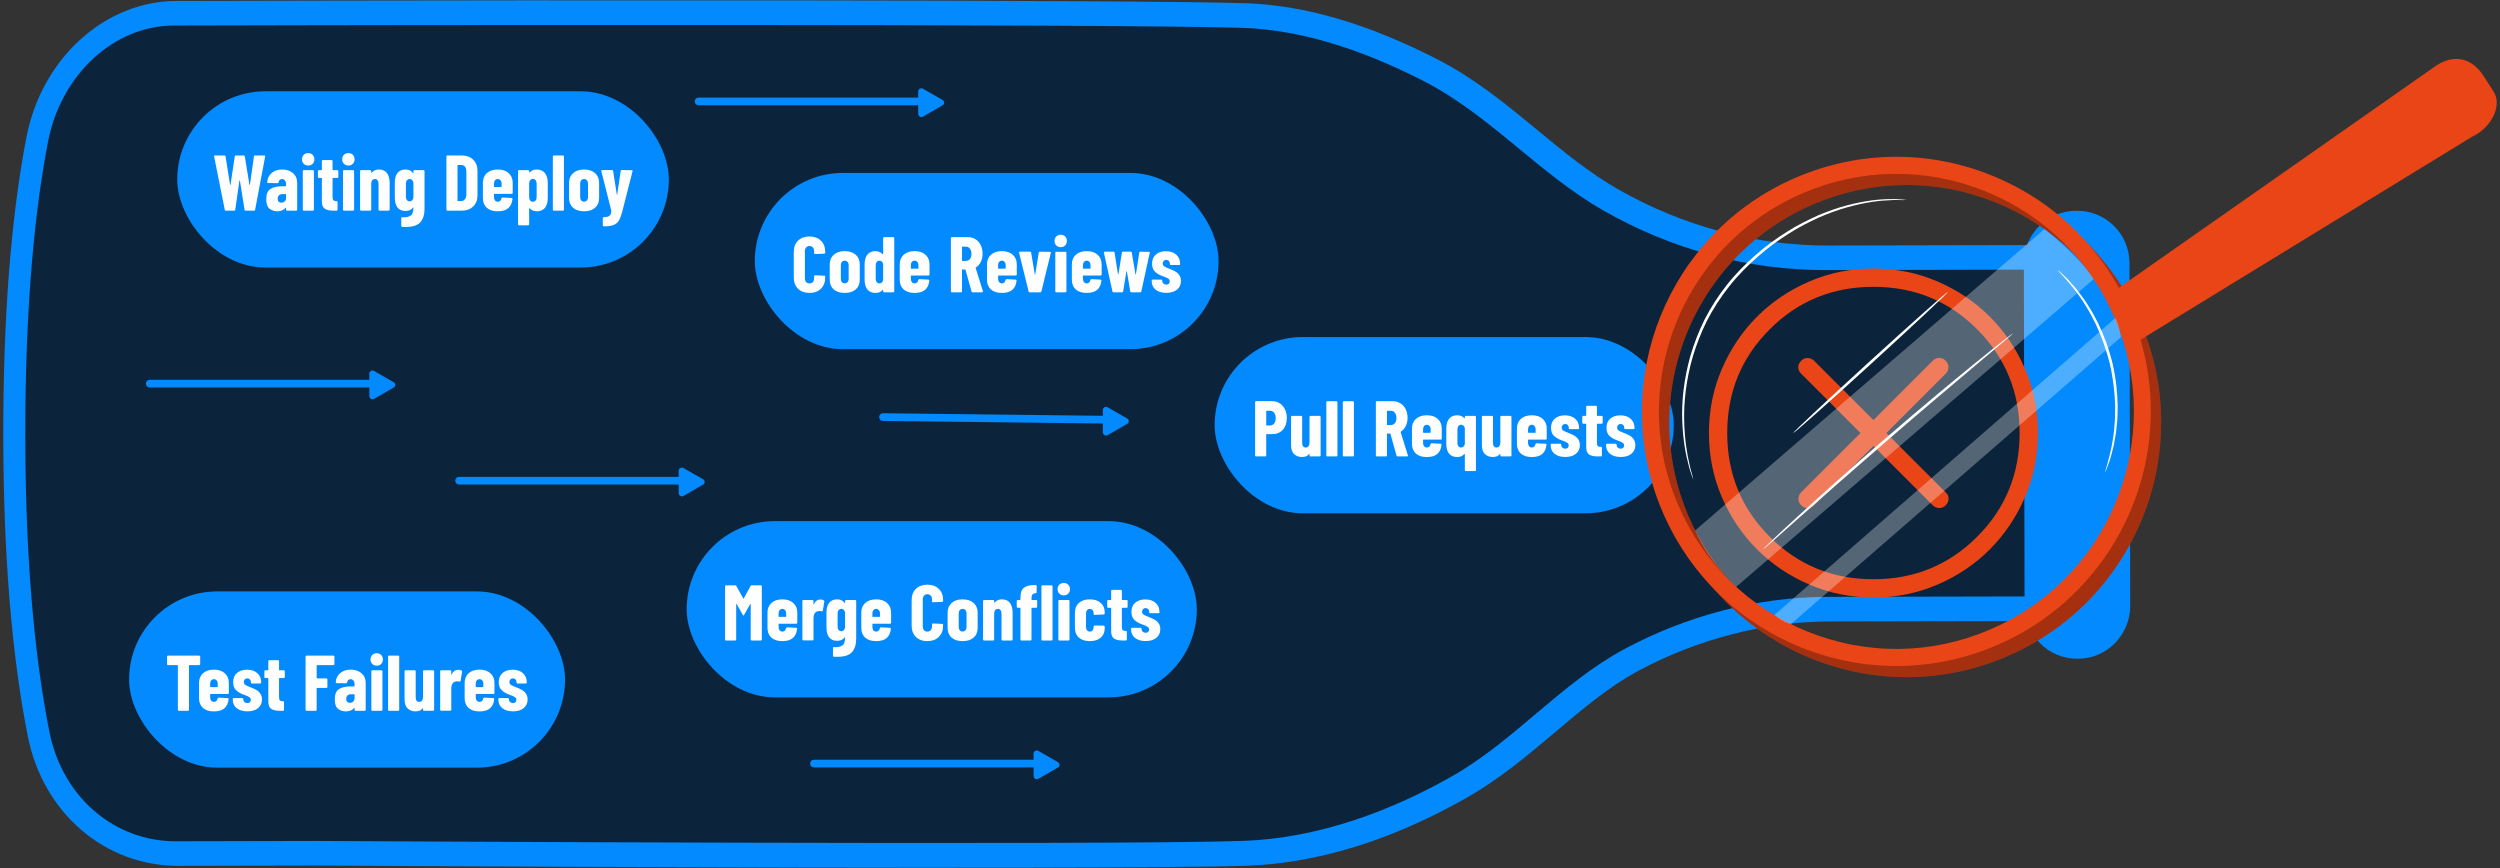 <svg xmlns="http://www.w3.org/2000/svg" width="360" height="125" viewBox="0 0 360 125" fill="none"><rect x="0" y="0" width="360" height="125" fill="#333333" stroke="none"/><path d="M25.406 0.138C15.08 0.161 6 8.432 3.816 19.717C1.559 31.374 0.434 46.013 0.472 63.165C0.509 79.99 1.697 94.379 4.004 106.025C6.19 117.061 15.103 124.705 25.678 124.682L46.059 124.637C46.648 124.636 108.031 125.029 147.843 124.942C164.319 124.906 174.986 124.836 179.547 124.671C189.737 124.303 200.396 121.013 211.227 114.861C215.86 112.23 219.878 108.853 223.763 105.58C227.796 102.182 231.605 98.913 235.96 96.575C244.362 92.064 254.101 89.508 263.383 89.488L297.913 89.413L297.795 35.279L263.264 35.354C252.886 35.377 242.447 32.632 233.075 27.298C228.939 24.944 225.272 21.944 221.388 18.734C216.95 15.066 212.361 11.288 206.948 8.524C196.934 3.409 187.882 0.734 179.275 0.461C162.366 -0.076 67.43 0.046 48.458 0.088C48.445 0.088 25.406 0.138 25.406 0.138Z" fill="#028AFE"></path><path d="M178.795 4.004C187.95 4.295 196.88 7.525 204.972 11.658C214.554 16.552 221.615 25.039 230.957 30.356C240.701 35.903 251.663 38.916 262.904 38.891L293.898 38.824L293.95 62.779L294 85.881C294 85.881 263.01 85.949 263.007 85.949C252.985 85.971 242.768 88.709 233.919 93.46C224.832 98.34 218.081 106.674 209.112 111.768C199.98 116.954 189.65 120.704 179.051 121.087C160.423 121.76 45.684 121.098 45.684 121.098L25.303 121.143C16.577 121.162 8.997 114.895 7.106 105.353C5.292 96.197 3.685 82.812 3.642 63.156C3.598 43.238 5.147 29.538 6.921 20.373C8.769 10.823 16.321 3.695 25.046 3.676L45.427 3.631C45.427 3.631 160.165 3.413 178.795 4.004Z" fill="#0C243B"></path><path d="M306.645 37.86C306.638 35.862 305.839 33.949 304.422 32.541C303.005 31.133 301.087 30.346 299.09 30.352H298.955C297.966 30.352 296.986 30.547 296.072 30.926C295.158 31.305 294.328 31.861 293.63 32.561C292.931 33.262 292.377 34.093 292 35.008C291.624 35.923 291.431 36.904 291.434 37.893L291.541 87.272C291.55 91.436 294.933 94.858 299.096 94.858H299.231C303.394 94.858 306.762 91.403 306.752 87.239L306.645 37.86Z" fill="#028AFE"></path><path d="M116.657 109.956C116.657 110.102 116.716 110.243 116.819 110.347C116.923 110.45 117.064 110.509 117.21 110.509H150.747C150.894 110.509 151.034 110.45 151.138 110.347C151.241 110.243 151.3 110.102 151.3 109.956C151.3 109.809 151.241 109.668 151.138 109.565C151.034 109.461 150.894 109.403 150.747 109.403H117.21C117.064 109.403 116.923 109.461 116.819 109.565C116.716 109.668 116.657 109.809 116.657 109.956Z" fill="#028AFE"></path><path d="M152.36 110.505L149.53 112.148C149.46 112.186 149.383 112.206 149.303 112.206C149.224 112.206 149.146 112.186 149.076 112.149C149.008 112.112 148.95 112.058 148.909 111.993C148.867 111.927 148.843 111.852 148.838 111.775L148.831 108.502C148.836 108.424 148.86 108.349 148.901 108.284C148.943 108.218 149 108.164 149.067 108.127C149.135 108.089 149.211 108.069 149.289 108.069C149.366 108.069 149.443 108.088 149.511 108.126L152.353 109.756C152.419 109.794 152.474 109.848 152.513 109.914C152.552 109.979 152.572 110.054 152.573 110.13C152.574 110.206 152.554 110.28 152.517 110.346C152.479 110.412 152.425 110.467 152.36 110.505Z" fill="#028AFE"></path><path d="M21.006 55.244C21.006 55.39 21.064 55.531 21.167 55.635C21.271 55.738 21.412 55.797 21.558 55.797H55.095C55.242 55.797 55.382 55.738 55.486 55.635C55.59 55.531 55.648 55.39 55.648 55.244C55.648 55.097 55.59 54.956 55.486 54.853C55.382 54.749 55.242 54.691 55.095 54.691H21.558C21.412 54.691 21.271 54.749 21.167 54.853C21.064 54.956 21.006 55.097 21.006 55.244Z" fill="#028AFE"></path><path d="M56.708 55.795L53.878 57.437C53.809 57.476 53.731 57.496 53.651 57.496C53.572 57.496 53.494 57.476 53.425 57.438C53.356 57.402 53.298 57.348 53.257 57.282C53.215 57.217 53.191 57.142 53.187 57.064L53.179 53.792C53.184 53.714 53.208 53.639 53.249 53.574C53.291 53.508 53.348 53.454 53.416 53.417C53.483 53.379 53.559 53.359 53.637 53.359C53.714 53.359 53.791 53.378 53.859 53.416L56.701 55.046C56.767 55.083 56.822 55.138 56.861 55.203C56.9 55.269 56.92 55.344 56.921 55.42C56.922 55.495 56.902 55.57 56.865 55.636C56.828 55.702 56.773 55.757 56.708 55.795Z" fill="#028AFE"></path><path d="M65.554 69.219C65.554 69.366 65.612 69.506 65.716 69.61C65.82 69.714 65.96 69.772 66.107 69.772H99.643C99.79 69.772 99.931 69.714 100.034 69.61C100.138 69.506 100.196 69.366 100.196 69.219C100.196 69.072 100.138 68.932 100.034 68.828C99.931 68.724 99.79 68.666 99.643 68.666H66.107C65.96 68.666 65.82 68.724 65.716 68.828C65.612 68.932 65.554 69.072 65.554 69.219Z" fill="#028AFE"></path><path d="M101.257 69.77L98.426 71.413C98.357 71.451 98.279 71.471 98.2 71.471C98.121 71.471 98.043 71.452 97.973 71.414C97.904 71.377 97.847 71.323 97.805 71.258C97.763 71.192 97.739 71.117 97.735 71.04L97.728 67.767C97.732 67.689 97.756 67.615 97.798 67.549C97.839 67.484 97.896 67.429 97.964 67.392C98.032 67.354 98.108 67.335 98.185 67.334C98.263 67.334 98.339 67.354 98.407 67.391L101.25 69.021C101.316 69.059 101.371 69.113 101.409 69.179C101.448 69.244 101.469 69.319 101.469 69.395C101.47 69.471 101.451 69.545 101.413 69.611C101.376 69.677 101.322 69.732 101.257 69.77Z" fill="#028AFE"></path><path d="M100.045 14.605C100.045 14.751 100.103 14.892 100.207 14.995C100.31 15.099 100.451 15.158 100.598 15.158L134.134 15.158C134.281 15.158 134.421 15.099 134.525 14.995C134.629 14.892 134.687 14.751 134.687 14.605C134.687 14.458 134.629 14.317 134.525 14.214C134.421 14.11 134.281 14.052 134.134 14.052L100.598 14.052C100.451 14.052 100.31 14.11 100.207 14.214C100.103 14.317 100.045 14.458 100.045 14.605Z" fill="#028AFE"></path><path d="M135.748 15.152L132.917 16.795C132.848 16.833 132.77 16.853 132.691 16.853C132.612 16.853 132.534 16.834 132.464 16.796C132.396 16.759 132.338 16.705 132.296 16.64C132.254 16.574 132.23 16.499 132.226 16.422L132.219 13.149C132.223 13.072 132.247 12.997 132.289 12.931C132.33 12.866 132.387 12.812 132.455 12.774C132.523 12.736 132.599 12.717 132.676 12.716C132.754 12.716 132.83 12.736 132.898 12.773L135.741 14.403C135.807 14.441 135.862 14.495 135.9 14.561C135.939 14.627 135.96 14.701 135.96 14.777C135.961 14.853 135.942 14.928 135.904 14.993C135.867 15.059 135.813 15.114 135.748 15.152Z" fill="#028AFE"></path><path d="M126.598 60.059C126.598 60.205 126.655 60.345 126.757 60.448C126.86 60.552 126.999 60.611 127.144 60.612L160.569 61.002C160.641 61.003 160.713 60.989 160.781 60.962C160.848 60.935 160.91 60.895 160.962 60.845C161.014 60.794 161.055 60.734 161.084 60.667C161.112 60.6 161.127 60.528 161.128 60.456C161.129 60.383 161.115 60.311 161.088 60.244C161.062 60.176 161.022 60.115 160.971 60.063C160.92 60.011 160.86 59.969 160.793 59.941C160.726 59.912 160.654 59.897 160.582 59.896L127.157 59.507C127.01 59.505 126.869 59.561 126.764 59.664C126.659 59.766 126.6 59.906 126.598 60.053V60.059Z" fill="#028AFE"></path><path d="M162.332 61.021L159.502 62.663C159.433 62.702 159.355 62.722 159.276 62.722C159.196 62.722 159.118 62.702 159.049 62.664C158.98 62.628 158.923 62.574 158.881 62.508C158.839 62.443 158.815 62.368 158.811 62.29L158.804 59.018C158.808 58.94 158.832 58.865 158.874 58.8C158.915 58.734 158.972 58.68 159.04 58.643C159.108 58.605 159.184 58.585 159.261 58.585C159.339 58.585 159.415 58.604 159.483 58.642L162.326 60.272C162.392 60.309 162.447 60.364 162.485 60.429C162.524 60.495 162.545 60.57 162.545 60.646C162.546 60.722 162.527 60.796 162.489 60.862C162.452 60.928 162.398 60.983 162.332 61.021Z" fill="#028AFE"></path><rect x="174.908" y="48.537" width="66.115" height="25.377" rx="12.689" fill="#028AFE"></rect><path d="M183.166 57.765C183.582 57.765 183.953 57.868 184.279 58.072C184.604 58.276 184.854 58.564 185.028 58.935C185.21 59.298 185.301 59.715 185.301 60.184C185.301 60.888 185.112 61.452 184.733 61.876C184.354 62.3 183.859 62.512 183.245 62.512H182.394C182.356 62.512 182.337 62.531 182.337 62.569V65.589C182.337 65.627 182.322 65.661 182.292 65.692C182.269 65.714 182.239 65.726 182.201 65.726H180.872C180.834 65.726 180.8 65.714 180.77 65.692C180.747 65.661 180.736 65.627 180.736 65.589V57.902C180.736 57.864 180.747 57.834 180.77 57.811C180.8 57.781 180.834 57.765 180.872 57.765H183.166ZM182.893 61.263C183.136 61.263 183.329 61.172 183.473 60.99C183.624 60.801 183.7 60.544 183.7 60.218C183.7 59.885 183.624 59.624 183.473 59.435C183.329 59.245 183.136 59.151 182.893 59.151H182.394C182.356 59.151 182.337 59.17 182.337 59.208V61.206C182.337 61.244 182.356 61.263 182.394 61.263H182.893ZM188.569 60.025C188.569 59.987 188.581 59.957 188.603 59.934C188.634 59.904 188.668 59.889 188.706 59.889H190.034C190.072 59.889 190.102 59.904 190.125 59.934C190.155 59.957 190.17 59.987 190.17 60.025V65.589C190.17 65.627 190.155 65.661 190.125 65.692C190.102 65.714 190.072 65.726 190.034 65.726H188.706C188.668 65.726 188.634 65.714 188.603 65.692C188.581 65.661 188.569 65.627 188.569 65.589V65.396C188.569 65.374 188.562 65.358 188.547 65.351C188.532 65.343 188.516 65.351 188.501 65.374C188.388 65.532 188.244 65.646 188.07 65.714C187.903 65.775 187.706 65.805 187.479 65.805C187.025 65.805 186.65 65.669 186.355 65.396C186.06 65.116 185.912 64.689 185.912 64.113V60.025C185.912 59.987 185.924 59.957 185.946 59.934C185.977 59.904 186.011 59.889 186.048 59.889H187.377C187.415 59.889 187.445 59.904 187.468 59.934C187.498 59.957 187.513 59.987 187.513 60.025V63.761C187.513 63.981 187.555 64.151 187.638 64.272C187.729 64.386 187.858 64.442 188.024 64.442C188.191 64.442 188.323 64.378 188.422 64.249C188.52 64.121 188.569 63.947 188.569 63.727V60.025ZM191.127 65.726C191.09 65.726 191.055 65.714 191.025 65.692C191.002 65.661 190.991 65.627 190.991 65.589V57.913C190.991 57.875 191.002 57.845 191.025 57.822C191.055 57.792 191.09 57.777 191.127 57.777H192.456C192.494 57.777 192.524 57.792 192.547 57.822C192.577 57.845 192.592 57.875 192.592 57.913V65.589C192.592 65.627 192.577 65.661 192.547 65.692C192.524 65.714 192.494 65.726 192.456 65.726H191.127ZM193.5 65.726C193.463 65.726 193.429 65.714 193.398 65.692C193.376 65.661 193.364 65.627 193.364 65.589V57.913C193.364 57.875 193.376 57.845 193.398 57.822C193.429 57.792 193.463 57.777 193.5 57.777H194.829C194.867 57.777 194.897 57.792 194.92 57.822C194.95 57.845 194.965 57.875 194.965 57.913V65.589C194.965 65.627 194.95 65.661 194.92 65.692C194.897 65.714 194.867 65.726 194.829 65.726H193.5ZM201.258 65.726C201.175 65.726 201.122 65.688 201.099 65.612L200.225 62.478C200.21 62.448 200.191 62.432 200.168 62.432H199.782C199.744 62.432 199.725 62.451 199.725 62.489V65.589C199.725 65.627 199.71 65.661 199.68 65.692C199.657 65.714 199.627 65.726 199.589 65.726H198.26C198.223 65.726 198.189 65.714 198.158 65.692C198.136 65.661 198.124 65.627 198.124 65.589V57.913C198.124 57.875 198.136 57.845 198.158 57.822C198.189 57.792 198.223 57.777 198.26 57.777H200.554C200.971 57.777 201.342 57.879 201.667 58.083C201.993 58.28 202.242 58.56 202.417 58.924C202.598 59.287 202.689 59.703 202.689 60.173C202.689 60.619 202.602 61.013 202.428 61.354C202.261 61.694 202.027 61.959 201.724 62.149C201.709 62.156 201.697 62.167 201.69 62.183C201.682 62.19 201.682 62.202 201.69 62.217L202.734 65.567L202.746 65.612C202.746 65.688 202.704 65.726 202.621 65.726H201.258ZM199.782 59.151C199.744 59.151 199.725 59.17 199.725 59.208V61.149C199.725 61.187 199.744 61.206 199.782 61.206H200.293C200.528 61.206 200.717 61.115 200.861 60.934C201.012 60.744 201.088 60.495 201.088 60.184C201.088 59.866 201.012 59.616 200.861 59.435C200.717 59.245 200.528 59.151 200.293 59.151H199.782ZM207.614 63.171C207.614 63.209 207.599 63.242 207.569 63.273C207.546 63.295 207.516 63.307 207.478 63.307H204.98C204.942 63.307 204.923 63.326 204.923 63.364V63.784C204.923 63.973 204.972 64.132 205.07 64.261C205.176 64.382 205.309 64.442 205.468 64.442C205.612 64.442 205.729 64.397 205.82 64.306C205.911 64.208 205.971 64.087 206.002 63.943C206.024 63.867 206.073 63.829 206.149 63.829L207.455 63.897C207.493 63.897 207.523 63.913 207.546 63.943C207.576 63.965 207.587 64 207.58 64.045C207.527 64.628 207.323 65.071 206.967 65.374C206.618 65.669 206.119 65.816 205.468 65.816C204.794 65.816 204.268 65.65 203.889 65.317C203.511 64.976 203.322 64.507 203.322 63.909V61.706C203.322 61.13 203.511 60.669 203.889 60.32C204.275 59.972 204.802 59.798 205.468 59.798C206.134 59.798 206.656 59.972 207.035 60.32C207.421 60.669 207.614 61.13 207.614 61.706V63.171ZM205.468 61.172C205.309 61.172 205.176 61.233 205.07 61.354C204.972 61.475 204.923 61.63 204.923 61.819V62.262C204.923 62.3 204.942 62.319 204.98 62.319H205.956C205.994 62.319 206.013 62.3 206.013 62.262V61.819C206.013 61.63 205.96 61.475 205.854 61.354C205.755 61.233 205.627 61.172 205.468 61.172ZM210.936 60.025C210.936 59.987 210.947 59.957 210.97 59.934C211 59.904 211.034 59.889 211.072 59.889H212.401C212.439 59.889 212.469 59.904 212.492 59.934C212.522 59.957 212.537 59.987 212.537 60.025V67.701C212.537 67.739 212.522 67.77 212.492 67.792C212.469 67.823 212.439 67.838 212.401 67.838H211.072C211.034 67.838 211 67.823 210.97 67.792C210.947 67.77 210.936 67.739 210.936 67.701V65.396C210.936 65.374 210.928 65.362 210.913 65.362C210.898 65.355 210.883 65.358 210.868 65.374C210.716 65.54 210.55 65.657 210.368 65.726C210.187 65.786 210.012 65.816 209.846 65.816C209.331 65.816 208.937 65.654 208.665 65.328C208.4 64.995 208.267 64.522 208.267 63.909V61.694C208.267 61.104 208.4 60.642 208.665 60.309C208.93 59.968 209.324 59.798 209.846 59.798C210.262 59.798 210.603 59.938 210.868 60.218C210.883 60.233 210.898 60.241 210.913 60.241C210.928 60.233 210.936 60.218 210.936 60.196V60.025ZM210.402 64.442C210.539 64.442 210.656 64.397 210.754 64.306C210.853 64.208 210.913 64.083 210.936 63.931V61.672C210.913 61.52 210.853 61.399 210.754 61.308C210.656 61.21 210.539 61.161 210.402 61.161C210.243 61.161 210.115 61.221 210.016 61.342C209.918 61.464 209.869 61.623 209.869 61.819V63.784C209.869 63.981 209.918 64.14 210.016 64.261C210.115 64.382 210.243 64.442 210.402 64.442ZM216.049 60.025C216.049 59.987 216.06 59.957 216.083 59.934C216.113 59.904 216.147 59.889 216.185 59.889H217.514C217.551 59.889 217.582 59.904 217.604 59.934C217.635 59.957 217.65 59.987 217.65 60.025V65.589C217.65 65.627 217.635 65.661 217.604 65.692C217.582 65.714 217.551 65.726 217.514 65.726H216.185C216.147 65.726 216.113 65.714 216.083 65.692C216.06 65.661 216.049 65.627 216.049 65.589V65.396C216.049 65.374 216.041 65.358 216.026 65.351C216.011 65.343 215.996 65.351 215.981 65.374C215.867 65.532 215.723 65.646 215.549 65.714C215.383 65.775 215.186 65.805 214.959 65.805C214.504 65.805 214.13 65.669 213.834 65.396C213.539 65.116 213.392 64.689 213.392 64.113V60.025C213.392 59.987 213.403 59.957 213.426 59.934C213.456 59.904 213.49 59.889 213.528 59.889H214.856C214.894 59.889 214.925 59.904 214.947 59.934C214.977 59.957 214.993 59.987 214.993 60.025V63.761C214.993 63.981 215.034 64.151 215.118 64.272C215.208 64.386 215.337 64.442 215.504 64.442C215.67 64.442 215.803 64.378 215.901 64.249C215.999 64.121 216.049 63.947 216.049 63.727V60.025ZM222.729 63.171C222.729 63.209 222.714 63.242 222.683 63.273C222.661 63.295 222.63 63.307 222.592 63.307H220.094C220.056 63.307 220.037 63.326 220.037 63.364V63.784C220.037 63.973 220.087 64.132 220.185 64.261C220.291 64.382 220.424 64.442 220.583 64.442C220.726 64.442 220.844 64.397 220.935 64.306C221.025 64.208 221.086 64.087 221.116 63.943C221.139 63.867 221.188 63.829 221.264 63.829L222.57 63.897C222.608 63.897 222.638 63.913 222.661 63.943C222.691 63.965 222.702 64 222.695 64.045C222.642 64.628 222.437 65.071 222.081 65.374C221.733 65.669 221.234 65.816 220.583 65.816C219.909 65.816 219.383 65.65 219.004 65.317C218.626 64.976 218.436 64.507 218.436 63.909V61.706C218.436 61.13 218.626 60.669 219.004 60.32C219.39 59.972 219.916 59.798 220.583 59.798C221.249 59.798 221.771 59.972 222.15 60.32C222.536 60.669 222.729 61.13 222.729 61.706V63.171ZM220.583 61.172C220.424 61.172 220.291 61.233 220.185 61.354C220.087 61.475 220.037 61.63 220.037 61.819V62.262C220.037 62.3 220.056 62.319 220.094 62.319H221.071C221.109 62.319 221.128 62.3 221.128 62.262V61.819C221.128 61.63 221.075 61.475 220.969 61.354C220.87 61.233 220.742 61.172 220.583 61.172ZM225.404 65.805C224.76 65.805 224.245 65.654 223.859 65.351C223.481 65.04 223.292 64.628 223.292 64.113V64.034C223.292 63.996 223.303 63.965 223.326 63.943C223.356 63.913 223.39 63.897 223.428 63.897H224.677C224.715 63.897 224.745 63.913 224.768 63.943C224.798 63.965 224.813 63.996 224.813 64.034V64.068C224.813 64.227 224.87 64.359 224.984 64.465C225.097 64.564 225.237 64.613 225.404 64.613C225.555 64.613 225.672 64.571 225.756 64.488C225.847 64.397 225.892 64.283 225.892 64.147C225.892 63.981 225.82 63.852 225.676 63.761C225.532 63.663 225.37 63.583 225.188 63.523C225.014 63.455 224.893 63.409 224.825 63.386C224.408 63.235 224.056 63.027 223.769 62.762C223.488 62.489 223.348 62.099 223.348 61.592C223.348 61.04 223.53 60.604 223.893 60.286C224.257 59.968 224.741 59.809 225.347 59.809C225.975 59.809 226.471 59.976 226.835 60.309C227.205 60.642 227.391 61.093 227.391 61.66C227.391 61.698 227.376 61.732 227.346 61.763C227.323 61.785 227.293 61.797 227.255 61.797H226.04C226.002 61.797 225.968 61.785 225.937 61.763C225.915 61.732 225.903 61.698 225.903 61.66V61.569C225.903 61.418 225.854 61.297 225.756 61.206C225.665 61.108 225.544 61.059 225.392 61.059C225.233 61.059 225.108 61.111 225.018 61.218C224.927 61.316 224.881 61.433 224.881 61.569C224.881 61.751 224.957 61.895 225.108 62.001C225.267 62.099 225.506 62.209 225.824 62.33C226.149 62.451 226.426 62.576 226.653 62.705C226.888 62.826 227.088 63.004 227.255 63.239C227.421 63.466 227.504 63.754 227.504 64.102C227.504 64.624 227.311 65.04 226.925 65.351C226.547 65.654 226.04 65.805 225.404 65.805ZM230.787 60.877C230.787 60.915 230.772 60.949 230.742 60.979C230.719 61.002 230.689 61.013 230.651 61.013H230.015C229.977 61.013 229.959 61.032 229.959 61.07V63.772C229.959 63.992 230 64.143 230.083 64.227C230.167 64.31 230.292 64.348 230.458 64.34H230.538C230.575 64.34 230.606 64.355 230.628 64.386C230.659 64.408 230.674 64.439 230.674 64.477V65.589C230.674 65.627 230.659 65.661 230.628 65.692C230.606 65.714 230.575 65.726 230.538 65.726H230.083C229.531 65.726 229.114 65.635 228.834 65.453C228.554 65.264 228.414 64.908 228.414 64.386V61.07C228.414 61.032 228.395 61.013 228.357 61.013H227.983C227.945 61.013 227.911 61.002 227.88 60.979C227.858 60.949 227.846 60.915 227.846 60.877V60.025C227.846 59.987 227.858 59.957 227.88 59.934C227.911 59.904 227.945 59.889 227.983 59.889H228.357C228.395 59.889 228.414 59.87 228.414 59.832V58.572C228.414 58.534 228.426 58.504 228.448 58.481C228.479 58.45 228.513 58.435 228.55 58.435H229.822C229.86 58.435 229.89 58.45 229.913 58.481C229.943 58.504 229.959 58.534 229.959 58.572V59.832C229.959 59.87 229.977 59.889 230.015 59.889H230.651C230.689 59.889 230.719 59.904 230.742 59.934C230.772 59.957 230.787 59.987 230.787 60.025V60.877ZM233.388 65.805C232.745 65.805 232.23 65.654 231.844 65.351C231.465 65.04 231.276 64.628 231.276 64.113V64.034C231.276 63.996 231.287 63.965 231.31 63.943C231.34 63.913 231.374 63.897 231.412 63.897H232.661C232.699 63.897 232.729 63.913 232.752 63.943C232.782 63.965 232.798 63.996 232.798 64.034V64.068C232.798 64.227 232.854 64.359 232.968 64.465C233.081 64.564 233.221 64.613 233.388 64.613C233.539 64.613 233.657 64.571 233.74 64.488C233.831 64.397 233.876 64.283 233.876 64.147C233.876 63.981 233.804 63.852 233.661 63.761C233.517 63.663 233.354 63.583 233.172 63.523C232.998 63.455 232.877 63.409 232.809 63.386C232.393 63.235 232.041 63.027 231.753 62.762C231.473 62.489 231.333 62.099 231.333 61.592C231.333 61.04 231.514 60.604 231.878 60.286C232.241 59.968 232.726 59.809 233.331 59.809C233.96 59.809 234.455 59.976 234.819 60.309C235.19 60.642 235.375 61.093 235.375 61.66C235.375 61.698 235.36 61.732 235.33 61.763C235.307 61.785 235.277 61.797 235.239 61.797H234.024C233.986 61.797 233.952 61.785 233.922 61.763C233.899 61.732 233.888 61.698 233.888 61.66V61.569C233.888 61.418 233.838 61.297 233.74 61.206C233.649 61.108 233.528 61.059 233.377 61.059C233.218 61.059 233.093 61.111 233.002 61.218C232.911 61.316 232.866 61.433 232.866 61.569C232.866 61.751 232.941 61.895 233.093 62.001C233.252 62.099 233.49 62.209 233.808 62.33C234.134 62.451 234.41 62.576 234.637 62.705C234.872 62.826 235.072 63.004 235.239 63.239C235.406 63.466 235.489 63.754 235.489 64.102C235.489 64.624 235.296 65.04 234.91 65.351C234.531 65.654 234.024 65.805 233.388 65.805Z" fill="#FEFEFE"></path><rect x="108.692" y="24.903" width="66.782" height="25.377" rx="12.689" fill="#028AFE"></rect><path d="M116.562 42.182C115.881 42.182 115.332 41.982 114.916 41.581C114.507 41.172 114.302 40.627 114.302 39.946V36.266C114.302 35.593 114.507 35.055 114.916 34.654C115.332 34.253 115.881 34.052 116.562 34.052C117.251 34.052 117.8 34.253 118.209 34.654C118.625 35.055 118.833 35.593 118.833 36.266V36.391C118.833 36.429 118.818 36.463 118.788 36.493C118.765 36.516 118.735 36.528 118.697 36.528L117.368 36.584C117.278 36.584 117.232 36.543 117.232 36.459V36.164C117.232 35.945 117.172 35.767 117.05 35.63C116.929 35.494 116.767 35.426 116.562 35.426C116.365 35.426 116.206 35.494 116.085 35.63C115.964 35.767 115.904 35.945 115.904 36.164V40.082C115.904 40.301 115.964 40.479 116.085 40.615C116.206 40.744 116.365 40.809 116.562 40.809C116.767 40.809 116.929 40.744 117.05 40.615C117.172 40.479 117.232 40.301 117.232 40.082V39.775C117.232 39.737 117.243 39.707 117.266 39.684C117.296 39.654 117.331 39.639 117.368 39.639L118.697 39.696C118.735 39.696 118.765 39.711 118.788 39.741C118.818 39.764 118.833 39.794 118.833 39.832V39.946C118.833 40.627 118.625 41.172 118.209 41.581C117.792 41.982 117.243 42.182 116.562 42.182ZM121.638 42.182C120.964 42.182 120.434 42.012 120.048 41.672C119.67 41.331 119.48 40.865 119.48 40.275V38.072C119.48 37.496 119.673 37.035 120.059 36.687C120.446 36.338 120.972 36.164 121.638 36.164C122.312 36.164 122.842 36.338 123.228 36.687C123.614 37.035 123.807 37.496 123.807 38.072V40.275C123.807 40.865 123.614 41.331 123.228 41.672C122.849 42.012 122.319 42.182 121.638 42.182ZM121.638 40.797C121.804 40.797 121.941 40.737 122.047 40.615C122.153 40.494 122.206 40.339 122.206 40.15V38.185C122.206 37.996 122.153 37.841 122.047 37.72C121.941 37.599 121.804 37.538 121.638 37.538C121.471 37.538 121.335 37.599 121.229 37.72C121.131 37.841 121.081 37.996 121.081 38.185V40.15C121.081 40.339 121.131 40.494 121.229 40.615C121.335 40.737 121.471 40.797 121.638 40.797ZM127.172 34.279C127.172 34.241 127.184 34.211 127.206 34.188C127.237 34.158 127.271 34.143 127.309 34.143H128.637C128.675 34.143 128.705 34.158 128.728 34.188C128.758 34.211 128.773 34.241 128.773 34.279V41.955C128.773 41.993 128.758 42.027 128.728 42.058C128.705 42.08 128.675 42.092 128.637 42.092H127.309C127.271 42.092 127.237 42.08 127.206 42.058C127.184 42.027 127.172 41.993 127.172 41.955V41.774C127.172 41.751 127.165 41.74 127.15 41.74C127.134 41.732 127.119 41.736 127.104 41.751C126.847 42.039 126.506 42.182 126.082 42.182C125.56 42.182 125.166 42.016 124.901 41.683C124.636 41.342 124.504 40.873 124.504 40.275V38.072C124.504 37.459 124.636 36.989 124.901 36.664C125.174 36.331 125.567 36.164 126.082 36.164C126.249 36.164 126.423 36.198 126.605 36.266C126.786 36.327 126.953 36.44 127.104 36.607C127.119 36.622 127.134 36.63 127.15 36.63C127.165 36.622 127.172 36.607 127.172 36.584V34.279ZM126.639 40.809C126.775 40.809 126.892 40.763 126.991 40.672C127.089 40.581 127.15 40.46 127.172 40.309V38.038C127.15 37.886 127.089 37.765 126.991 37.674C126.892 37.584 126.775 37.538 126.639 37.538C126.48 37.538 126.351 37.599 126.253 37.72C126.154 37.841 126.105 37.996 126.105 38.185V40.161C126.105 40.35 126.154 40.506 126.253 40.627C126.351 40.748 126.48 40.809 126.639 40.809ZM133.853 39.537C133.853 39.575 133.838 39.609 133.807 39.639C133.785 39.662 133.754 39.673 133.717 39.673H131.218C131.181 39.673 131.162 39.692 131.162 39.73V40.15C131.162 40.339 131.211 40.498 131.309 40.627C131.415 40.748 131.548 40.809 131.707 40.809C131.851 40.809 131.968 40.763 132.059 40.672C132.15 40.574 132.21 40.453 132.24 40.309C132.263 40.233 132.312 40.195 132.388 40.195L133.694 40.263C133.732 40.263 133.762 40.279 133.785 40.309C133.815 40.332 133.826 40.366 133.819 40.411C133.766 40.994 133.561 41.437 133.206 41.74C132.857 42.035 132.358 42.182 131.707 42.182C131.033 42.182 130.507 42.016 130.128 41.683C129.75 41.342 129.561 40.873 129.561 40.275V38.072C129.561 37.496 129.75 37.035 130.128 36.687C130.514 36.338 131.041 36.164 131.707 36.164C132.373 36.164 132.895 36.338 133.274 36.687C133.66 37.035 133.853 37.496 133.853 38.072V39.537ZM131.707 37.538C131.548 37.538 131.415 37.599 131.309 37.72C131.211 37.841 131.162 37.996 131.162 38.185V38.628C131.162 38.666 131.181 38.685 131.218 38.685H132.195C132.233 38.685 132.252 38.666 132.252 38.628V38.185C132.252 37.996 132.199 37.841 132.093 37.72C131.994 37.599 131.866 37.538 131.707 37.538ZM140.061 42.092C139.978 42.092 139.925 42.054 139.902 41.978L139.028 38.844C139.013 38.814 138.994 38.799 138.971 38.799H138.585C138.547 38.799 138.528 38.818 138.528 38.855V41.955C138.528 41.993 138.513 42.027 138.483 42.058C138.46 42.08 138.43 42.092 138.392 42.092H137.064C137.026 42.092 136.992 42.08 136.961 42.058C136.939 42.027 136.927 41.993 136.927 41.955V34.279C136.927 34.241 136.939 34.211 136.961 34.188C136.992 34.158 137.026 34.143 137.064 34.143H139.357C139.774 34.143 140.145 34.245 140.47 34.449C140.796 34.646 141.046 34.926 141.22 35.29C141.401 35.653 141.492 36.069 141.492 36.539C141.492 36.986 141.405 37.379 141.231 37.72C141.064 38.06 140.83 38.325 140.527 38.515C140.512 38.522 140.5 38.534 140.493 38.549C140.485 38.556 140.485 38.568 140.493 38.583L141.538 41.933L141.549 41.978C141.549 42.054 141.507 42.092 141.424 42.092H140.061ZM138.585 35.517C138.547 35.517 138.528 35.536 138.528 35.574V37.515C138.528 37.553 138.547 37.572 138.585 37.572H139.096C139.331 37.572 139.52 37.481 139.664 37.3C139.815 37.11 139.891 36.861 139.891 36.55C139.891 36.232 139.815 35.982 139.664 35.801C139.52 35.611 139.331 35.517 139.096 35.517H138.585ZM146.417 39.537C146.417 39.575 146.402 39.609 146.372 39.639C146.349 39.662 146.319 39.673 146.281 39.673H143.783C143.745 39.673 143.726 39.692 143.726 39.73V40.15C143.726 40.339 143.775 40.498 143.873 40.627C143.979 40.748 144.112 40.809 144.271 40.809C144.415 40.809 144.532 40.763 144.623 40.672C144.714 40.574 144.774 40.453 144.805 40.309C144.827 40.233 144.877 40.195 144.952 40.195L146.258 40.263C146.296 40.263 146.326 40.279 146.349 40.309C146.379 40.332 146.391 40.366 146.383 40.411C146.33 40.994 146.126 41.437 145.77 41.74C145.422 42.035 144.922 42.182 144.271 42.182C143.597 42.182 143.071 42.016 142.692 41.683C142.314 41.342 142.125 40.873 142.125 40.275V38.072C142.125 37.496 142.314 37.035 142.692 36.687C143.079 36.338 143.605 36.164 144.271 36.164C144.937 36.164 145.459 36.338 145.838 36.687C146.224 37.035 146.417 37.496 146.417 38.072V39.537ZM144.271 37.538C144.112 37.538 143.979 37.599 143.873 37.72C143.775 37.841 143.726 37.996 143.726 38.185V38.628C143.726 38.666 143.745 38.685 143.783 38.685H144.759C144.797 38.685 144.816 38.666 144.816 38.628V38.185C144.816 37.996 144.763 37.841 144.657 37.72C144.559 37.599 144.43 37.538 144.271 37.538ZM148.278 42.092C148.195 42.092 148.142 42.054 148.119 41.978L146.745 36.391V36.346C146.745 36.278 146.787 36.244 146.87 36.244H148.335C148.426 36.244 148.475 36.285 148.482 36.368L149.005 39.491C149.012 39.514 149.024 39.525 149.039 39.525C149.054 39.525 149.065 39.514 149.073 39.491L149.584 36.368C149.591 36.285 149.641 36.244 149.731 36.244L151.196 36.266C151.302 36.266 151.344 36.316 151.321 36.414L149.959 41.978C149.936 42.054 149.883 42.092 149.8 42.092H148.278ZM152.747 35.596C152.489 35.596 152.274 35.513 152.1 35.346C151.933 35.172 151.85 34.957 151.85 34.699C151.85 34.434 151.933 34.219 152.1 34.052C152.266 33.886 152.482 33.802 152.747 33.802C153.012 33.802 153.224 33.886 153.383 34.052C153.549 34.219 153.633 34.434 153.633 34.699C153.633 34.957 153.549 35.172 153.383 35.346C153.216 35.513 153.004 35.596 152.747 35.596ZM152.1 42.092C152.062 42.092 152.028 42.08 151.997 42.058C151.975 42.027 151.963 41.993 151.963 41.955V36.391C151.963 36.353 151.975 36.323 151.997 36.3C152.028 36.27 152.062 36.255 152.1 36.255H153.428C153.466 36.255 153.496 36.27 153.519 36.3C153.549 36.323 153.564 36.353 153.564 36.391V41.955C153.564 41.993 153.549 42.027 153.519 42.058C153.496 42.08 153.466 42.092 153.428 42.092H152.1ZM158.638 39.537C158.638 39.575 158.622 39.609 158.592 39.639C158.569 39.662 158.539 39.673 158.501 39.673H156.003C155.965 39.673 155.946 39.692 155.946 39.73V40.15C155.946 40.339 155.995 40.498 156.094 40.627C156.2 40.748 156.332 40.809 156.491 40.809C156.635 40.809 156.752 40.763 156.843 40.672C156.934 40.574 156.995 40.453 157.025 40.309C157.048 40.233 157.097 40.195 157.173 40.195L158.479 40.263C158.516 40.263 158.547 40.279 158.569 40.309C158.6 40.332 158.611 40.366 158.603 40.411C158.55 40.994 158.346 41.437 157.99 41.74C157.642 42.035 157.142 42.182 156.491 42.182C155.818 42.182 155.291 42.016 154.913 41.683C154.534 41.342 154.345 40.873 154.345 40.275V38.072C154.345 37.496 154.534 37.035 154.913 36.687C155.299 36.338 155.825 36.164 156.491 36.164C157.158 36.164 157.68 36.338 158.058 36.687C158.444 37.035 158.638 37.496 158.638 38.072V39.537ZM156.491 37.538C156.332 37.538 156.2 37.599 156.094 37.72C155.995 37.841 155.946 37.996 155.946 38.185V38.628C155.946 38.666 155.965 38.685 156.003 38.685H156.98C157.017 38.685 157.036 38.666 157.036 38.628V38.185C157.036 37.996 156.983 37.841 156.877 37.72C156.779 37.599 156.65 37.538 156.491 37.538ZM160.339 42.092C160.256 42.092 160.207 42.05 160.192 41.967L158.965 36.391V36.346C158.965 36.278 159.007 36.244 159.09 36.244H160.351C160.442 36.244 160.491 36.285 160.498 36.368L160.987 39.48C160.994 39.503 161.006 39.514 161.021 39.514C161.036 39.514 161.047 39.503 161.055 39.48L161.554 36.368C161.562 36.285 161.611 36.244 161.702 36.244H162.826C162.917 36.244 162.966 36.285 162.974 36.368L163.508 39.491C163.515 39.514 163.527 39.525 163.542 39.525C163.557 39.518 163.568 39.503 163.576 39.48L164.053 36.368C164.06 36.285 164.109 36.244 164.2 36.244L165.449 36.266C165.548 36.266 165.586 36.316 165.563 36.414L164.348 41.967C164.333 42.05 164.284 42.092 164.2 42.092H162.906C162.815 42.092 162.766 42.05 162.758 41.967L162.27 39.083C162.262 39.06 162.251 39.048 162.236 39.048C162.221 39.048 162.209 39.06 162.202 39.083L161.736 41.967C161.729 42.05 161.679 42.092 161.589 42.092H160.339ZM167.955 42.171C167.312 42.171 166.797 42.02 166.411 41.717C166.032 41.407 165.843 40.994 165.843 40.479V40.4C165.843 40.362 165.854 40.332 165.877 40.309C165.907 40.279 165.941 40.263 165.979 40.263H167.228C167.266 40.263 167.296 40.279 167.319 40.309C167.349 40.332 167.365 40.362 167.365 40.4V40.434C167.365 40.593 167.421 40.725 167.535 40.831C167.648 40.93 167.788 40.979 167.955 40.979C168.106 40.979 168.224 40.937 168.307 40.854C168.398 40.763 168.443 40.65 168.443 40.513C168.443 40.347 168.371 40.218 168.228 40.127C168.084 40.029 167.921 39.949 167.739 39.889C167.565 39.821 167.444 39.775 167.376 39.752C166.96 39.601 166.607 39.393 166.32 39.128C166.04 38.855 165.9 38.465 165.9 37.958C165.9 37.406 166.081 36.97 166.445 36.652C166.808 36.334 167.293 36.175 167.898 36.175C168.527 36.175 169.022 36.342 169.386 36.675C169.757 37.008 169.942 37.459 169.942 38.026C169.942 38.064 169.927 38.098 169.897 38.129C169.874 38.151 169.844 38.163 169.806 38.163H168.591C168.553 38.163 168.519 38.151 168.489 38.129C168.466 38.098 168.455 38.064 168.455 38.026V37.936C168.455 37.784 168.405 37.663 168.307 37.572C168.216 37.474 168.095 37.425 167.944 37.425C167.785 37.425 167.66 37.478 167.569 37.584C167.478 37.682 167.433 37.799 167.433 37.936C167.433 38.117 167.508 38.261 167.66 38.367C167.819 38.465 168.057 38.575 168.375 38.696C168.701 38.818 168.977 38.942 169.204 39.071C169.439 39.192 169.639 39.37 169.806 39.605C169.973 39.832 170.056 40.12 170.056 40.468C170.056 40.99 169.863 41.407 169.477 41.717C169.098 42.02 168.591 42.171 167.955 42.171Z" fill="#FEFEFE"></path><rect x="98.88" y="75.044" width="73.46" height="25.377" rx="12.689" fill="#028AFE"></rect><path d="M108.078 84.375C108.109 84.314 108.165 84.284 108.249 84.284H109.566C109.604 84.284 109.634 84.299 109.657 84.329C109.687 84.352 109.702 84.382 109.702 84.42V92.096C109.702 92.134 109.687 92.168 109.657 92.198C109.634 92.221 109.604 92.233 109.566 92.233H108.237C108.199 92.233 108.165 92.221 108.135 92.198C108.112 92.168 108.101 92.134 108.101 92.096V86.998C108.101 86.967 108.093 86.952 108.078 86.952C108.063 86.952 108.048 86.964 108.033 86.986L107.147 88.553C107.109 88.614 107.079 88.644 107.056 88.644C107.034 88.644 107.003 88.614 106.965 88.553L106.08 86.986C106.065 86.964 106.049 86.952 106.034 86.952C106.019 86.952 106.012 86.967 106.012 86.998V92.096C106.012 92.134 105.996 92.168 105.966 92.198C105.943 92.221 105.913 92.233 105.875 92.233H104.547C104.509 92.233 104.475 92.221 104.445 92.198C104.422 92.168 104.41 92.134 104.41 92.096V84.42C104.41 84.382 104.422 84.352 104.445 84.329C104.475 84.299 104.509 84.284 104.547 84.284H105.853C105.928 84.284 105.985 84.314 106.023 84.375L107.034 86.18C107.056 86.21 107.079 86.21 107.102 86.18L108.078 84.375ZM114.81 89.678C114.81 89.715 114.795 89.749 114.765 89.78C114.742 89.802 114.712 89.814 114.674 89.814H112.176C112.138 89.814 112.119 89.833 112.119 89.871V90.291C112.119 90.48 112.168 90.639 112.267 90.768C112.373 90.889 112.505 90.949 112.664 90.949C112.808 90.949 112.925 90.904 113.016 90.813C113.107 90.715 113.168 90.594 113.198 90.45C113.221 90.374 113.27 90.336 113.345 90.336L114.651 90.404C114.689 90.404 114.72 90.419 114.742 90.45C114.773 90.472 114.784 90.507 114.776 90.552C114.723 91.135 114.519 91.578 114.163 91.88C113.815 92.176 113.315 92.323 112.664 92.323C111.99 92.323 111.464 92.157 111.086 91.824C110.707 91.483 110.518 91.014 110.518 90.416V88.213C110.518 87.637 110.707 87.176 111.086 86.827C111.472 86.479 111.998 86.305 112.664 86.305C113.33 86.305 113.853 86.479 114.231 86.827C114.617 87.176 114.81 87.637 114.81 88.213V89.678ZM112.664 87.679C112.505 87.679 112.373 87.74 112.267 87.861C112.168 87.982 112.119 88.137 112.119 88.326V88.769C112.119 88.807 112.138 88.826 112.176 88.826H113.152C113.19 88.826 113.209 88.807 113.209 88.769V88.326C113.209 88.137 113.156 87.982 113.05 87.861C112.952 87.74 112.823 87.679 112.664 87.679ZM118.155 86.328C118.359 86.328 118.518 86.366 118.632 86.441C118.693 86.479 118.715 86.536 118.7 86.612L118.484 87.94C118.477 88.023 118.424 88.054 118.325 88.031C118.242 88.001 118.14 87.986 118.019 87.986C117.905 87.986 117.807 88.001 117.724 88.031C117.549 88.061 117.409 88.167 117.303 88.349C117.197 88.523 117.144 88.728 117.144 88.962V92.085C117.144 92.123 117.129 92.157 117.099 92.187C117.076 92.21 117.046 92.221 117.008 92.221H115.68C115.642 92.221 115.608 92.21 115.577 92.187C115.555 92.157 115.543 92.123 115.543 92.085V86.532C115.543 86.494 115.555 86.464 115.577 86.441C115.608 86.411 115.642 86.396 115.68 86.396H117.008C117.046 86.396 117.076 86.411 117.099 86.441C117.129 86.464 117.144 86.494 117.144 86.532V86.975C117.144 87.005 117.148 87.024 117.156 87.032C117.171 87.032 117.186 87.02 117.201 86.998C117.406 86.551 117.724 86.328 118.155 86.328ZM121.692 86.532C121.692 86.494 121.704 86.464 121.726 86.441C121.757 86.411 121.791 86.396 121.829 86.396H123.157C123.195 86.396 123.225 86.411 123.248 86.441C123.278 86.464 123.293 86.494 123.293 86.532V91.96C123.293 92.8 123.093 93.448 122.692 93.902C122.298 94.356 121.586 94.583 120.557 94.583C120.352 94.583 120.193 94.579 120.08 94.572C119.989 94.564 119.944 94.515 119.944 94.424V93.311C119.944 93.213 119.993 93.171 120.091 93.186C120.538 93.201 120.875 93.156 121.102 93.05C121.336 92.952 121.492 92.8 121.567 92.596C121.651 92.391 121.692 92.123 121.692 91.79C121.692 91.767 121.685 91.756 121.67 91.756C121.654 91.756 121.639 91.767 121.624 91.79C121.488 91.971 121.321 92.1 121.125 92.176C120.935 92.244 120.75 92.278 120.568 92.278C120.046 92.278 119.656 92.111 119.398 91.778C119.141 91.438 119.012 90.968 119.012 90.37V88.213C119.012 87.6 119.141 87.13 119.398 86.805C119.663 86.472 120.053 86.305 120.568 86.305C121.03 86.305 121.382 86.475 121.624 86.816C121.639 86.839 121.654 86.846 121.67 86.839C121.685 86.831 121.692 86.816 121.692 86.793V86.532ZM121.147 90.893C121.306 90.893 121.435 90.832 121.533 90.711C121.639 90.59 121.692 90.435 121.692 90.245V88.326C121.692 88.137 121.639 87.982 121.533 87.861C121.435 87.74 121.306 87.679 121.147 87.679C120.988 87.679 120.86 87.74 120.761 87.861C120.663 87.982 120.614 88.137 120.614 88.326V90.245C120.614 90.435 120.663 90.59 120.761 90.711C120.86 90.832 120.988 90.893 121.147 90.893ZM128.317 89.678C128.317 89.715 128.302 89.749 128.272 89.78C128.249 89.802 128.219 89.814 128.181 89.814H125.683C125.645 89.814 125.626 89.833 125.626 89.871V90.291C125.626 90.48 125.675 90.639 125.774 90.768C125.88 90.889 126.012 90.949 126.171 90.949C126.315 90.949 126.432 90.904 126.523 90.813C126.614 90.715 126.674 90.594 126.705 90.45C126.727 90.374 126.777 90.336 126.852 90.336L128.158 90.404C128.196 90.404 128.226 90.419 128.249 90.45C128.279 90.472 128.291 90.507 128.283 90.552C128.23 91.135 128.026 91.578 127.67 91.88C127.322 92.176 126.822 92.323 126.171 92.323C125.497 92.323 124.971 92.157 124.593 91.824C124.214 91.483 124.025 91.014 124.025 90.416V88.213C124.025 87.637 124.214 87.176 124.593 86.827C124.979 86.479 125.505 86.305 126.171 86.305C126.837 86.305 127.36 86.479 127.738 86.827C128.124 87.176 128.317 87.637 128.317 88.213V89.678ZM126.171 87.679C126.012 87.679 125.88 87.74 125.774 87.861C125.675 87.982 125.626 88.137 125.626 88.326V88.769C125.626 88.807 125.645 88.826 125.683 88.826H126.659C126.697 88.826 126.716 88.807 126.716 88.769V88.326C126.716 88.137 126.663 87.982 126.557 87.861C126.459 87.74 126.33 87.679 126.171 87.679ZM133.538 92.323C132.856 92.323 132.308 92.123 131.891 91.722C131.482 91.313 131.278 90.768 131.278 90.086V86.407C131.278 85.733 131.482 85.196 131.891 84.795C132.308 84.394 132.856 84.193 133.538 84.193C134.227 84.193 134.775 84.394 135.184 84.795C135.601 85.196 135.809 85.733 135.809 86.407V86.532C135.809 86.57 135.794 86.604 135.763 86.634C135.741 86.657 135.71 86.668 135.673 86.668L134.344 86.725C134.253 86.725 134.208 86.683 134.208 86.6V86.305C134.208 86.085 134.147 85.908 134.026 85.771C133.905 85.635 133.742 85.567 133.538 85.567C133.341 85.567 133.182 85.635 133.061 85.771C132.94 85.908 132.879 86.085 132.879 86.305V90.223C132.879 90.442 132.94 90.62 133.061 90.756C133.182 90.885 133.341 90.949 133.538 90.949C133.742 90.949 133.905 90.885 134.026 90.756C134.147 90.62 134.208 90.442 134.208 90.223V89.916C134.208 89.878 134.219 89.848 134.242 89.825C134.272 89.795 134.306 89.78 134.344 89.78L135.673 89.837C135.71 89.837 135.741 89.852 135.763 89.882C135.794 89.905 135.809 89.935 135.809 89.973V90.086C135.809 90.768 135.601 91.313 135.184 91.722C134.768 92.123 134.219 92.323 133.538 92.323ZM138.613 92.323C137.94 92.323 137.41 92.153 137.024 91.812C136.645 91.472 136.456 91.006 136.456 90.416V88.213C136.456 87.637 136.649 87.176 137.035 86.827C137.421 86.479 137.947 86.305 138.613 86.305C139.287 86.305 139.817 86.479 140.203 86.827C140.589 87.176 140.782 87.637 140.782 88.213V90.416C140.782 91.006 140.589 91.472 140.203 91.812C139.825 92.153 139.295 92.323 138.613 92.323ZM138.613 90.938C138.78 90.938 138.916 90.877 139.022 90.756C139.128 90.635 139.181 90.48 139.181 90.291V88.326C139.181 88.137 139.128 87.982 139.022 87.861C138.916 87.74 138.78 87.679 138.613 87.679C138.447 87.679 138.311 87.74 138.205 87.861C138.106 87.982 138.057 88.137 138.057 88.326V90.291C138.057 90.48 138.106 90.635 138.205 90.756C138.311 90.877 138.447 90.938 138.613 90.938ZM144.273 86.305C144.788 86.305 145.174 86.475 145.431 86.816C145.688 87.157 145.817 87.634 145.817 88.247V92.096C145.817 92.134 145.802 92.168 145.772 92.198C145.749 92.221 145.719 92.233 145.681 92.233H144.352C144.314 92.233 144.28 92.221 144.25 92.198C144.227 92.168 144.216 92.134 144.216 92.096V88.372C144.216 88.152 144.171 87.982 144.08 87.861C143.996 87.74 143.872 87.679 143.705 87.679C143.531 87.679 143.395 87.743 143.296 87.872C143.205 87.993 143.16 88.167 143.16 88.394V92.096C143.16 92.134 143.145 92.168 143.115 92.198C143.092 92.221 143.062 92.233 143.024 92.233H141.695C141.657 92.233 141.623 92.221 141.593 92.198C141.57 92.168 141.559 92.134 141.559 92.096V86.532C141.559 86.494 141.57 86.464 141.593 86.441C141.623 86.411 141.657 86.396 141.695 86.396H143.024C143.062 86.396 143.092 86.411 143.115 86.441C143.145 86.464 143.16 86.494 143.16 86.532V86.748C143.16 86.771 143.168 86.782 143.183 86.782C143.205 86.782 143.232 86.767 143.262 86.737C143.504 86.449 143.841 86.305 144.273 86.305ZM149.215 86.396C149.253 86.396 149.284 86.411 149.306 86.441C149.337 86.464 149.352 86.494 149.352 86.532V87.384C149.352 87.422 149.337 87.456 149.306 87.486C149.284 87.509 149.253 87.52 149.215 87.52H148.591C148.553 87.52 148.534 87.539 148.534 87.577V92.096C148.534 92.134 148.519 92.168 148.489 92.198C148.466 92.221 148.436 92.233 148.398 92.233H147.081C147.043 92.233 147.009 92.221 146.978 92.198C146.956 92.168 146.944 92.134 146.944 92.096V87.577C146.944 87.539 146.925 87.52 146.888 87.52H146.547C146.509 87.52 146.475 87.509 146.445 87.486C146.422 87.456 146.411 87.422 146.411 87.384V86.532C146.411 86.494 146.422 86.464 146.445 86.441C146.475 86.411 146.509 86.396 146.547 86.396H146.888C146.925 86.396 146.944 86.377 146.944 86.339V86.032C146.944 85.351 147.115 84.882 147.455 84.624C147.804 84.359 148.352 84.234 149.102 84.25H149.147C149.185 84.25 149.215 84.265 149.238 84.295C149.268 84.318 149.284 84.348 149.284 84.386L149.272 85.294C149.272 85.332 149.257 85.366 149.227 85.397C149.204 85.419 149.174 85.431 149.136 85.431H149.113C148.727 85.438 148.534 85.673 148.534 86.135V86.339C148.534 86.377 148.553 86.396 148.591 86.396H149.215ZM150.101 92.233C150.063 92.233 150.029 92.221 149.999 92.198C149.976 92.168 149.965 92.134 149.965 92.096V84.42C149.965 84.382 149.976 84.352 149.999 84.329C150.029 84.299 150.063 84.284 150.101 84.284H151.43C151.468 84.284 151.498 84.299 151.521 84.329C151.551 84.352 151.566 84.382 151.566 84.42V92.096C151.566 92.134 151.551 92.168 151.521 92.198C151.498 92.221 151.468 92.233 151.43 92.233H150.101ZM153.188 85.737C152.931 85.737 152.715 85.654 152.541 85.487C152.374 85.313 152.291 85.097 152.291 84.84C152.291 84.575 152.374 84.359 152.541 84.193C152.708 84.026 152.923 83.943 153.188 83.943C153.453 83.943 153.665 84.026 153.824 84.193C153.991 84.359 154.074 84.575 154.074 84.84C154.074 85.097 153.991 85.313 153.824 85.487C153.658 85.654 153.446 85.737 153.188 85.737ZM152.541 92.233C152.503 92.233 152.469 92.221 152.439 92.198C152.416 92.168 152.405 92.134 152.405 92.096V86.532C152.405 86.494 152.416 86.464 152.439 86.441C152.469 86.411 152.503 86.396 152.541 86.396H153.87C153.907 86.396 153.938 86.411 153.96 86.441C153.991 86.464 154.006 86.494 154.006 86.532V92.096C154.006 92.134 153.991 92.168 153.96 92.198C153.938 92.221 153.907 92.233 153.87 92.233H152.541ZM156.933 92.323C156.267 92.323 155.74 92.153 155.354 91.812C154.976 91.472 154.787 91.006 154.787 90.416V88.213C154.787 87.637 154.976 87.176 155.354 86.827C155.74 86.479 156.267 86.305 156.933 86.305C157.599 86.305 158.121 86.475 158.5 86.816C158.886 87.157 159.079 87.6 159.079 88.145V88.349C159.079 88.387 159.064 88.421 159.033 88.451C159.011 88.474 158.981 88.485 158.943 88.485L157.614 88.542C157.523 88.542 157.478 88.497 157.478 88.406V88.269C157.478 88.103 157.425 87.963 157.319 87.849C157.22 87.736 157.092 87.679 156.933 87.679C156.766 87.679 156.634 87.74 156.535 87.861C156.437 87.982 156.388 88.141 156.388 88.338V90.291C156.388 90.488 156.437 90.647 156.535 90.768C156.634 90.889 156.766 90.949 156.933 90.949C157.092 90.949 157.22 90.893 157.319 90.779C157.425 90.658 157.478 90.518 157.478 90.359V90.211C157.478 90.173 157.489 90.143 157.512 90.12C157.542 90.09 157.576 90.075 157.614 90.075L158.943 90.086C158.981 90.086 159.011 90.102 159.033 90.132C159.064 90.154 159.079 90.185 159.079 90.223V90.484C159.079 91.044 158.886 91.491 158.5 91.824C158.121 92.157 157.599 92.323 156.933 92.323ZM162.38 87.384C162.38 87.422 162.365 87.456 162.335 87.486C162.312 87.509 162.282 87.52 162.244 87.52H161.608C161.57 87.52 161.551 87.539 161.551 87.577V90.279C161.551 90.499 161.593 90.65 161.676 90.734C161.76 90.817 161.884 90.855 162.051 90.847H162.131C162.168 90.847 162.199 90.862 162.221 90.893C162.252 90.915 162.267 90.946 162.267 90.983V92.096C162.267 92.134 162.252 92.168 162.221 92.198C162.199 92.221 162.168 92.233 162.131 92.233H161.676C161.124 92.233 160.707 92.142 160.427 91.96C160.147 91.771 160.007 91.415 160.007 90.893V87.577C160.007 87.539 159.988 87.52 159.95 87.52H159.576C159.538 87.52 159.504 87.509 159.473 87.486C159.451 87.456 159.439 87.422 159.439 87.384V86.532C159.439 86.494 159.451 86.464 159.473 86.441C159.504 86.411 159.538 86.396 159.576 86.396H159.95C159.988 86.396 160.007 86.377 160.007 86.339V85.079C160.007 85.041 160.018 85.01 160.041 84.988C160.071 84.957 160.105 84.942 160.143 84.942H161.415C161.453 84.942 161.483 84.957 161.506 84.988C161.536 85.01 161.551 85.041 161.551 85.079V86.339C161.551 86.377 161.57 86.396 161.608 86.396H162.244C162.282 86.396 162.312 86.411 162.335 86.441C162.365 86.464 162.38 86.494 162.38 86.532V87.384ZM164.981 92.312C164.337 92.312 163.823 92.161 163.437 91.858C163.058 91.547 162.869 91.135 162.869 90.62V90.541C162.869 90.503 162.88 90.472 162.903 90.45C162.933 90.419 162.967 90.404 163.005 90.404H164.254C164.292 90.404 164.322 90.419 164.345 90.45C164.375 90.472 164.39 90.503 164.39 90.541V90.575C164.39 90.734 164.447 90.866 164.561 90.972C164.674 91.07 164.814 91.12 164.981 91.12C165.132 91.12 165.25 91.078 165.333 90.995C165.424 90.904 165.469 90.79 165.469 90.654C165.469 90.488 165.397 90.359 165.253 90.268C165.11 90.17 164.947 90.09 164.765 90.03C164.591 89.962 164.47 89.916 164.402 89.893C163.985 89.742 163.633 89.534 163.346 89.269C163.066 88.996 162.926 88.606 162.926 88.099C162.926 87.546 163.107 87.111 163.471 86.793C163.834 86.475 164.319 86.316 164.924 86.316C165.552 86.316 166.048 86.483 166.412 86.816C166.783 87.149 166.968 87.6 166.968 88.167C166.968 88.205 166.953 88.239 166.923 88.269C166.9 88.292 166.87 88.304 166.832 88.304H165.617C165.579 88.304 165.545 88.292 165.515 88.269C165.492 88.239 165.481 88.205 165.481 88.167V88.076C165.481 87.925 165.431 87.804 165.333 87.713C165.242 87.615 165.121 87.565 164.97 87.565C164.811 87.565 164.686 87.618 164.595 87.724C164.504 87.823 164.459 87.94 164.459 88.076C164.459 88.258 164.534 88.402 164.686 88.508C164.845 88.606 165.083 88.716 165.401 88.837C165.727 88.958 166.003 89.083 166.23 89.212C166.465 89.333 166.665 89.511 166.832 89.746C166.998 89.973 167.082 90.26 167.082 90.609C167.082 91.131 166.889 91.547 166.503 91.858C166.124 92.161 165.617 92.312 164.981 92.312Z" fill="#FEFEFE"></path><rect x="18.59" y="85.166" width="62.775" height="25.377" rx="12.689" fill="#028AFE"></rect><path d="M28.69 94.406C28.728 94.406 28.758 94.421 28.781 94.451C28.811 94.474 28.826 94.504 28.826 94.542V95.643C28.826 95.681 28.811 95.715 28.781 95.746C28.758 95.768 28.728 95.78 28.69 95.78H27.27C27.233 95.78 27.214 95.799 27.214 95.837V102.218C27.214 102.256 27.198 102.29 27.168 102.32C27.145 102.343 27.115 102.354 27.077 102.354H25.749C25.711 102.354 25.677 102.343 25.647 102.32C25.624 102.29 25.613 102.256 25.613 102.218V95.837C25.613 95.799 25.594 95.78 25.556 95.78H24.193C24.155 95.78 24.121 95.768 24.091 95.746C24.068 95.715 24.057 95.681 24.057 95.643V94.542C24.057 94.504 24.068 94.474 24.091 94.451C24.121 94.421 24.155 94.406 24.193 94.406H28.69ZM32.953 99.799C32.953 99.837 32.938 99.871 32.908 99.902C32.885 99.924 32.855 99.936 32.817 99.936H30.319C30.281 99.936 30.262 99.955 30.262 99.993V100.413C30.262 100.602 30.311 100.761 30.41 100.89C30.515 101.011 30.648 101.071 30.807 101.071C30.951 101.071 31.068 101.026 31.159 100.935C31.25 100.837 31.31 100.716 31.341 100.572C31.363 100.496 31.413 100.458 31.488 100.458L32.794 100.526C32.832 100.526 32.862 100.541 32.885 100.572C32.915 100.594 32.927 100.628 32.919 100.674C32.866 101.257 32.662 101.7 32.306 102.002C31.958 102.298 31.458 102.445 30.807 102.445C30.133 102.445 29.607 102.279 29.229 101.946C28.85 101.605 28.661 101.136 28.661 100.538V98.335C28.661 97.759 28.85 97.297 29.229 96.949C29.615 96.601 30.141 96.427 30.807 96.427C31.473 96.427 31.995 96.601 32.374 96.949C32.76 97.297 32.953 97.759 32.953 98.335V99.799ZM30.807 97.801C30.648 97.801 30.515 97.862 30.41 97.983C30.311 98.104 30.262 98.259 30.262 98.448V98.891C30.262 98.929 30.281 98.948 30.319 98.948H31.295C31.333 98.948 31.352 98.929 31.352 98.891V98.448C31.352 98.259 31.299 98.104 31.193 97.983C31.095 97.862 30.966 97.801 30.807 97.801ZM35.628 102.434C34.985 102.434 34.47 102.283 34.084 101.98C33.705 101.669 33.516 101.257 33.516 100.742V100.663C33.516 100.625 33.527 100.594 33.55 100.572C33.58 100.541 33.614 100.526 33.652 100.526H34.901C34.939 100.526 34.969 100.541 34.992 100.572C35.023 100.594 35.038 100.625 35.038 100.663V100.697C35.038 100.856 35.094 100.988 35.208 101.094C35.322 101.192 35.462 101.242 35.628 101.242C35.78 101.242 35.897 101.2 35.98 101.117C36.071 101.026 36.116 100.912 36.116 100.776C36.116 100.61 36.044 100.481 35.901 100.39C35.757 100.292 35.594 100.212 35.412 100.152C35.238 100.083 35.117 100.038 35.049 100.015C34.633 99.864 34.281 99.656 33.993 99.391C33.713 99.118 33.573 98.728 33.573 98.221C33.573 97.668 33.755 97.233 34.118 96.915C34.481 96.597 34.966 96.438 35.571 96.438C36.2 96.438 36.696 96.605 37.059 96.938C37.43 97.271 37.615 97.722 37.615 98.289C37.615 98.327 37.6 98.361 37.57 98.391C37.547 98.414 37.517 98.425 37.479 98.425H36.264C36.226 98.425 36.192 98.414 36.162 98.391C36.139 98.361 36.128 98.327 36.128 98.289V98.198C36.128 98.047 36.079 97.926 35.98 97.835C35.889 97.737 35.768 97.687 35.617 97.687C35.458 97.687 35.333 97.74 35.242 97.846C35.151 97.945 35.106 98.062 35.106 98.198C35.106 98.38 35.181 98.524 35.333 98.63C35.492 98.728 35.73 98.838 36.048 98.959C36.374 99.08 36.65 99.205 36.877 99.334C37.112 99.455 37.313 99.633 37.479 99.868C37.646 100.095 37.729 100.382 37.729 100.731C37.729 101.253 37.536 101.669 37.15 101.98C36.771 102.283 36.264 102.434 35.628 102.434ZM41.012 97.506C41.012 97.544 40.997 97.578 40.967 97.608C40.944 97.631 40.913 97.642 40.876 97.642H40.24C40.202 97.642 40.183 97.661 40.183 97.699V100.401C40.183 100.621 40.225 100.772 40.308 100.856C40.391 100.939 40.516 100.977 40.683 100.969H40.762C40.8 100.969 40.83 100.984 40.853 101.015C40.883 101.037 40.898 101.068 40.898 101.105V102.218C40.898 102.256 40.883 102.29 40.853 102.32C40.83 102.343 40.8 102.354 40.762 102.354H40.308C39.755 102.354 39.339 102.264 39.059 102.082C38.779 101.893 38.639 101.537 38.639 101.015V97.699C38.639 97.661 38.62 97.642 38.582 97.642H38.207C38.169 97.642 38.135 97.631 38.105 97.608C38.082 97.578 38.071 97.544 38.071 97.506V96.654C38.071 96.616 38.082 96.586 38.105 96.563C38.135 96.533 38.169 96.518 38.207 96.518H38.582C38.62 96.518 38.639 96.499 38.639 96.461V95.201C38.639 95.163 38.65 95.132 38.673 95.11C38.703 95.079 38.737 95.064 38.775 95.064H40.047C40.084 95.064 40.115 95.079 40.138 95.11C40.168 95.132 40.183 95.163 40.183 95.201V96.461C40.183 96.499 40.202 96.518 40.24 96.518H40.876C40.913 96.518 40.944 96.533 40.967 96.563C40.997 96.586 41.012 96.616 41.012 96.654V97.506ZM48.157 95.643C48.157 95.681 48.142 95.715 48.111 95.746C48.089 95.768 48.059 95.78 48.021 95.78H45.659C45.621 95.78 45.602 95.799 45.602 95.837V97.631C45.602 97.668 45.621 97.687 45.659 97.687H47.01C47.048 97.687 47.078 97.703 47.101 97.733C47.131 97.755 47.146 97.786 47.146 97.824V98.925C47.146 98.963 47.131 98.997 47.101 99.027C47.078 99.05 47.048 99.061 47.01 99.061H45.659C45.621 99.061 45.602 99.08 45.602 99.118V102.218C45.602 102.256 45.587 102.29 45.556 102.32C45.534 102.343 45.504 102.354 45.466 102.354H44.137C44.099 102.354 44.065 102.343 44.035 102.32C44.012 102.29 44.001 102.256 44.001 102.218V94.542C44.001 94.504 44.012 94.474 44.035 94.451C44.065 94.421 44.099 94.406 44.137 94.406H48.021C48.059 94.406 48.089 94.421 48.111 94.451C48.142 94.474 48.157 94.504 48.157 94.542V95.643ZM50.492 96.427C51.135 96.427 51.657 96.601 52.059 96.949C52.46 97.297 52.66 97.755 52.66 98.323V102.218C52.66 102.256 52.645 102.29 52.615 102.32C52.592 102.343 52.562 102.354 52.524 102.354H51.196C51.158 102.354 51.124 102.343 51.093 102.32C51.071 102.29 51.059 102.256 51.059 102.218V101.968C51.059 101.946 51.052 101.931 51.037 101.923C51.022 101.915 51.006 101.923 50.991 101.946C50.741 102.264 50.355 102.43 49.833 102.445C49.394 102.445 49.012 102.324 48.686 102.082C48.368 101.84 48.209 101.378 48.209 100.697C48.209 99.993 48.402 99.508 48.788 99.243C49.182 98.978 49.746 98.846 50.48 98.846H51.003C51.04 98.846 51.059 98.827 51.059 98.789V98.505C51.059 98.301 51.003 98.134 50.889 98.005C50.783 97.869 50.647 97.801 50.48 97.801C50.352 97.801 50.242 97.843 50.151 97.926C50.068 98.002 50.015 98.111 49.992 98.255C49.984 98.346 49.935 98.391 49.844 98.391L48.482 98.38C48.391 98.38 48.345 98.335 48.345 98.244C48.383 97.691 48.599 97.252 48.993 96.927C49.386 96.594 49.886 96.427 50.492 96.427ZM50.378 101.208C50.552 101.208 50.707 101.151 50.844 101.037C50.987 100.916 51.059 100.757 51.059 100.56V100.027C51.059 99.989 51.04 99.97 51.003 99.97H50.537C50.333 99.97 50.166 100.03 50.037 100.152C49.916 100.265 49.856 100.424 49.856 100.628C49.856 100.818 49.901 100.962 49.992 101.06C50.09 101.158 50.219 101.208 50.378 101.208ZM54.254 95.859C53.996 95.859 53.78 95.776 53.606 95.609C53.44 95.435 53.356 95.219 53.356 94.962C53.356 94.697 53.44 94.481 53.606 94.315C53.773 94.148 53.989 94.065 54.254 94.065C54.519 94.065 54.73 94.148 54.889 94.315C55.056 94.481 55.139 94.697 55.139 94.962C55.139 95.219 55.056 95.435 54.889 95.609C54.723 95.776 54.511 95.859 54.254 95.859ZM53.606 102.354C53.568 102.354 53.534 102.343 53.504 102.32C53.481 102.29 53.47 102.256 53.47 102.218V96.654C53.47 96.616 53.481 96.586 53.504 96.563C53.534 96.533 53.568 96.518 53.606 96.518H54.935C54.973 96.518 55.003 96.533 55.026 96.563C55.056 96.586 55.071 96.616 55.071 96.654V102.218C55.071 102.256 55.056 102.29 55.026 102.32C55.003 102.343 54.973 102.354 54.935 102.354H53.606ZM56.022 102.354C55.984 102.354 55.95 102.343 55.92 102.32C55.897 102.29 55.886 102.256 55.886 102.218V94.542C55.886 94.504 55.897 94.474 55.92 94.451C55.95 94.421 55.984 94.406 56.022 94.406H57.351C57.389 94.406 57.419 94.421 57.442 94.451C57.472 94.474 57.487 94.504 57.487 94.542V102.218C57.487 102.256 57.472 102.29 57.442 102.32C57.419 102.343 57.389 102.354 57.351 102.354H56.022ZM60.916 96.654C60.916 96.616 60.928 96.586 60.95 96.563C60.98 96.533 61.015 96.518 61.052 96.518H62.381C62.419 96.518 62.449 96.533 62.472 96.563C62.502 96.586 62.517 96.616 62.517 96.654V102.218C62.517 102.256 62.502 102.29 62.472 102.32C62.449 102.343 62.419 102.354 62.381 102.354H61.052C61.015 102.354 60.98 102.343 60.95 102.32C60.928 102.29 60.916 102.256 60.916 102.218V102.025C60.916 102.002 60.909 101.987 60.893 101.98C60.878 101.972 60.863 101.98 60.848 102.002C60.734 102.161 60.591 102.275 60.416 102.343C60.25 102.404 60.053 102.434 59.826 102.434C59.372 102.434 58.997 102.298 58.702 102.025C58.407 101.745 58.259 101.317 58.259 100.742V96.654C58.259 96.616 58.27 96.586 58.293 96.563C58.323 96.533 58.357 96.518 58.395 96.518H59.724C59.762 96.518 59.792 96.533 59.815 96.563C59.845 96.586 59.86 96.616 59.86 96.654V100.39C59.86 100.61 59.902 100.78 59.985 100.901C60.076 101.015 60.205 101.071 60.371 101.071C60.538 101.071 60.67 101.007 60.769 100.878C60.867 100.75 60.916 100.575 60.916 100.356V96.654ZM65.995 96.45C66.2 96.45 66.358 96.487 66.472 96.563C66.533 96.601 66.555 96.658 66.54 96.734L66.324 98.062C66.317 98.145 66.264 98.176 66.165 98.153C66.082 98.123 65.98 98.108 65.859 98.108C65.745 98.108 65.647 98.123 65.564 98.153C65.389 98.183 65.249 98.289 65.143 98.471C65.037 98.645 64.984 98.849 64.984 99.084V102.207C64.984 102.245 64.969 102.279 64.939 102.309C64.916 102.332 64.886 102.343 64.848 102.343H63.52C63.482 102.343 63.448 102.332 63.417 102.309C63.395 102.279 63.383 102.245 63.383 102.207V96.654C63.383 96.616 63.395 96.586 63.417 96.563C63.448 96.533 63.482 96.518 63.52 96.518H64.848C64.886 96.518 64.916 96.533 64.939 96.563C64.969 96.586 64.984 96.616 64.984 96.654V97.097C64.984 97.127 64.988 97.146 64.996 97.154C65.011 97.154 65.026 97.142 65.041 97.12C65.246 96.673 65.564 96.45 65.995 96.45ZM71.2 99.799C71.2 99.837 71.185 99.871 71.155 99.902C71.132 99.924 71.102 99.936 71.064 99.936H68.566C68.528 99.936 68.509 99.955 68.509 99.993V100.413C68.509 100.602 68.558 100.761 68.657 100.89C68.763 101.011 68.895 101.071 69.054 101.071C69.198 101.071 69.315 101.026 69.406 100.935C69.497 100.837 69.558 100.716 69.588 100.572C69.61 100.496 69.66 100.458 69.735 100.458L71.041 100.526C71.079 100.526 71.109 100.541 71.132 100.572C71.162 100.594 71.174 100.628 71.166 100.674C71.113 101.257 70.909 101.7 70.553 102.002C70.205 102.298 69.705 102.445 69.054 102.445C68.38 102.445 67.854 102.279 67.476 101.946C67.097 101.605 66.908 101.136 66.908 100.538V98.335C66.908 97.759 67.097 97.297 67.476 96.949C67.862 96.601 68.388 96.427 69.054 96.427C69.72 96.427 70.243 96.601 70.621 96.949C71.007 97.297 71.2 97.759 71.2 98.335V99.799ZM69.054 97.801C68.895 97.801 68.763 97.862 68.657 97.983C68.558 98.104 68.509 98.259 68.509 98.448V98.891C68.509 98.929 68.528 98.948 68.566 98.948H69.542C69.58 98.948 69.599 98.929 69.599 98.891V98.448C69.599 98.259 69.546 98.104 69.44 97.983C69.342 97.862 69.213 97.801 69.054 97.801ZM73.875 102.434C73.232 102.434 72.717 102.283 72.331 101.98C71.952 101.669 71.763 101.257 71.763 100.742V100.663C71.763 100.625 71.775 100.594 71.797 100.572C71.828 100.541 71.862 100.526 71.899 100.526H73.148C73.186 100.526 73.217 100.541 73.239 100.572C73.27 100.594 73.285 100.625 73.285 100.663V100.697C73.285 100.856 73.341 100.988 73.455 101.094C73.569 101.192 73.709 101.242 73.875 101.242C74.027 101.242 74.144 101.2 74.227 101.117C74.318 101.026 74.364 100.912 74.364 100.776C74.364 100.61 74.292 100.481 74.148 100.39C74.004 100.292 73.841 100.212 73.659 100.152C73.485 100.083 73.364 100.038 73.296 100.015C72.88 99.864 72.528 99.656 72.24 99.391C71.96 99.118 71.82 98.728 71.82 98.221C71.82 97.668 72.002 97.233 72.365 96.915C72.728 96.597 73.213 96.438 73.818 96.438C74.447 96.438 74.943 96.605 75.306 96.938C75.677 97.271 75.862 97.722 75.862 98.289C75.862 98.327 75.847 98.361 75.817 98.391C75.794 98.414 75.764 98.425 75.726 98.425H74.511C74.473 98.425 74.439 98.414 74.409 98.391C74.386 98.361 74.375 98.327 74.375 98.289V98.198C74.375 98.047 74.326 97.926 74.227 97.835C74.136 97.737 74.015 97.687 73.864 97.687C73.705 97.687 73.58 97.74 73.489 97.846C73.398 97.945 73.353 98.062 73.353 98.198C73.353 98.38 73.429 98.524 73.58 98.63C73.739 98.728 73.977 98.838 74.295 98.959C74.621 99.08 74.897 99.205 75.124 99.334C75.359 99.455 75.56 99.633 75.726 99.868C75.893 100.095 75.976 100.382 75.976 100.731C75.976 101.253 75.783 101.669 75.397 101.98C75.018 102.283 74.511 102.434 73.875 102.434Z" fill="#FEFEFE"></path><rect x="25.523" y="13.147" width="70.789" height="25.377" rx="12.689" fill="#028AFE"></rect><path d="M32.513 30.335C32.43 30.335 32.381 30.294 32.366 30.21L30.833 22.534L30.821 22.489C30.821 22.421 30.863 22.387 30.946 22.387H32.332C32.422 22.387 32.472 22.428 32.479 22.511L33.127 26.599C33.134 26.63 33.145 26.645 33.161 26.645C33.176 26.645 33.187 26.63 33.195 26.599L33.808 22.511C33.816 22.428 33.865 22.387 33.956 22.387H35.102C35.193 22.387 35.242 22.428 35.25 22.511L35.92 26.599C35.928 26.63 35.939 26.645 35.954 26.645C35.969 26.645 35.981 26.63 35.988 26.599L36.567 22.511C36.575 22.428 36.624 22.387 36.715 22.387H38.055C38.153 22.387 38.195 22.436 38.18 22.534L36.738 30.21C36.73 30.294 36.681 30.335 36.59 30.335H35.364C35.273 30.335 35.224 30.294 35.216 30.21L34.546 26.009C34.538 25.979 34.527 25.963 34.512 25.963C34.497 25.963 34.485 25.979 34.478 26.009L33.876 30.21C33.868 30.294 33.819 30.335 33.728 30.335H32.513ZM40.623 24.408C41.267 24.408 41.789 24.582 42.19 24.93C42.592 25.278 42.792 25.736 42.792 26.304V30.199C42.792 30.237 42.777 30.271 42.747 30.301C42.724 30.324 42.694 30.335 42.656 30.335H41.327C41.289 30.335 41.255 30.324 41.225 30.301C41.202 30.271 41.191 30.237 41.191 30.199V29.949C41.191 29.927 41.183 29.911 41.168 29.904C41.153 29.896 41.138 29.904 41.123 29.927C40.873 30.244 40.487 30.411 39.965 30.426C39.526 30.426 39.143 30.305 38.818 30.063C38.5 29.82 38.341 29.359 38.341 28.677C38.341 27.973 38.534 27.489 38.92 27.224C39.313 26.959 39.877 26.826 40.612 26.826H41.134C41.172 26.826 41.191 26.808 41.191 26.77V26.486C41.191 26.281 41.134 26.115 41.021 25.986C40.915 25.85 40.778 25.782 40.612 25.782C40.483 25.782 40.373 25.823 40.282 25.907C40.199 25.982 40.146 26.092 40.124 26.236C40.116 26.327 40.067 26.372 39.976 26.372L38.613 26.361C38.522 26.361 38.477 26.316 38.477 26.225C38.515 25.672 38.731 25.233 39.124 24.907C39.518 24.574 40.018 24.408 40.623 24.408ZM40.51 29.188C40.684 29.188 40.839 29.132 40.975 29.018C41.119 28.897 41.191 28.738 41.191 28.541V28.008C41.191 27.97 41.172 27.951 41.134 27.951H40.669C40.464 27.951 40.298 28.011 40.169 28.132C40.048 28.246 39.987 28.405 39.987 28.609C39.987 28.799 40.033 28.942 40.124 29.041C40.222 29.139 40.351 29.188 40.51 29.188ZM44.385 23.84C44.128 23.84 43.912 23.757 43.738 23.59C43.571 23.416 43.488 23.2 43.488 22.943C43.488 22.678 43.571 22.462 43.738 22.296C43.904 22.129 44.12 22.046 44.385 22.046C44.65 22.046 44.862 22.129 45.021 22.296C45.188 22.462 45.271 22.678 45.271 22.943C45.271 23.2 45.188 23.416 45.021 23.59C44.855 23.757 44.642 23.84 44.385 23.84ZM43.738 30.335C43.7 30.335 43.666 30.324 43.636 30.301C43.613 30.271 43.602 30.237 43.602 30.199V24.635C43.602 24.597 43.613 24.567 43.636 24.544C43.666 24.514 43.7 24.499 43.738 24.499H45.066C45.104 24.499 45.135 24.514 45.157 24.544C45.188 24.567 45.203 24.597 45.203 24.635V30.199C45.203 30.237 45.188 30.271 45.157 30.301C45.135 30.324 45.104 30.335 45.066 30.335H43.738ZM48.72 25.486C48.72 25.524 48.705 25.558 48.675 25.589C48.652 25.611 48.622 25.623 48.584 25.623H47.948C47.91 25.623 47.891 25.642 47.891 25.68V28.382C47.891 28.602 47.933 28.753 48.016 28.836C48.099 28.92 48.224 28.957 48.391 28.95H48.47C48.508 28.95 48.538 28.965 48.561 28.995C48.591 29.018 48.606 29.048 48.606 29.086V30.199C48.606 30.237 48.591 30.271 48.561 30.301C48.538 30.324 48.508 30.335 48.47 30.335H48.016C47.463 30.335 47.047 30.244 46.767 30.063C46.487 29.873 46.347 29.518 46.347 28.995V25.68C46.347 25.642 46.328 25.623 46.29 25.623H45.915C45.877 25.623 45.843 25.611 45.813 25.589C45.79 25.558 45.779 25.524 45.779 25.486V24.635C45.779 24.597 45.79 24.567 45.813 24.544C45.843 24.514 45.877 24.499 45.915 24.499H46.29C46.328 24.499 46.347 24.48 46.347 24.442V23.181C46.347 23.143 46.358 23.113 46.381 23.09C46.411 23.06 46.445 23.045 46.483 23.045H47.755C47.793 23.045 47.823 23.06 47.846 23.09C47.876 23.113 47.891 23.143 47.891 23.181V24.442C47.891 24.48 47.91 24.499 47.948 24.499H48.584C48.622 24.499 48.652 24.514 48.675 24.544C48.705 24.567 48.72 24.597 48.72 24.635V25.486ZM50.174 23.84C49.916 23.84 49.701 23.757 49.526 23.59C49.36 23.416 49.277 23.2 49.277 22.943C49.277 22.678 49.36 22.462 49.526 22.296C49.693 22.129 49.909 22.046 50.174 22.046C50.439 22.046 50.651 22.129 50.81 22.296C50.976 22.462 51.059 22.678 51.059 22.943C51.059 23.2 50.976 23.416 50.81 23.59C50.643 23.757 50.431 23.84 50.174 23.84ZM49.526 30.335C49.489 30.335 49.455 30.324 49.424 30.301C49.402 30.271 49.39 30.237 49.39 30.199V24.635C49.39 24.597 49.402 24.567 49.424 24.544C49.455 24.514 49.489 24.499 49.526 24.499H50.855C50.893 24.499 50.923 24.514 50.946 24.544C50.976 24.567 50.991 24.597 50.991 24.635V30.199C50.991 30.237 50.976 30.271 50.946 30.301C50.923 30.324 50.893 30.335 50.855 30.335H49.526ZM54.566 24.408C55.08 24.408 55.466 24.578 55.724 24.919C55.981 25.259 56.11 25.736 56.11 26.35V30.199C56.11 30.237 56.095 30.271 56.064 30.301C56.042 30.324 56.011 30.335 55.974 30.335H54.645C54.607 30.335 54.573 30.324 54.543 30.301C54.52 30.271 54.509 30.237 54.509 30.199V26.474C54.509 26.255 54.463 26.085 54.372 25.963C54.289 25.842 54.164 25.782 53.998 25.782C53.824 25.782 53.687 25.846 53.589 25.975C53.498 26.096 53.453 26.27 53.453 26.497V30.199C53.453 30.237 53.438 30.271 53.407 30.301C53.385 30.324 53.354 30.335 53.316 30.335H51.988C51.95 30.335 51.916 30.324 51.886 30.301C51.863 30.271 51.852 30.237 51.852 30.199V24.635C51.852 24.597 51.863 24.567 51.886 24.544C51.916 24.514 51.95 24.499 51.988 24.499H53.316C53.354 24.499 53.385 24.514 53.407 24.544C53.438 24.567 53.453 24.597 53.453 24.635V24.851C53.453 24.873 53.46 24.885 53.475 24.885C53.498 24.885 53.525 24.87 53.555 24.839C53.797 24.552 54.134 24.408 54.566 24.408ZM59.531 24.635C59.531 24.597 59.542 24.567 59.565 24.544C59.595 24.514 59.629 24.499 59.667 24.499H60.996C61.034 24.499 61.064 24.514 61.087 24.544C61.117 24.567 61.132 24.597 61.132 24.635V30.063C61.132 30.903 60.931 31.55 60.53 32.005C60.136 32.459 59.425 32.686 58.395 32.686C58.191 32.686 58.032 32.682 57.918 32.675C57.828 32.667 57.782 32.618 57.782 32.527V31.414C57.782 31.316 57.831 31.274 57.93 31.289C58.376 31.304 58.713 31.259 58.94 31.153C59.175 31.055 59.33 30.903 59.406 30.699C59.489 30.494 59.531 30.226 59.531 29.892C59.531 29.87 59.523 29.858 59.508 29.858C59.493 29.858 59.478 29.87 59.463 29.892C59.326 30.074 59.16 30.203 58.963 30.279C58.774 30.347 58.588 30.381 58.407 30.381C57.884 30.381 57.494 30.214 57.237 29.881C56.98 29.54 56.851 29.071 56.851 28.473V26.316C56.851 25.702 56.98 25.233 57.237 24.907C57.502 24.574 57.892 24.408 58.407 24.408C58.868 24.408 59.221 24.578 59.463 24.919C59.478 24.942 59.493 24.949 59.508 24.942C59.523 24.934 59.531 24.919 59.531 24.896V24.635ZM58.986 28.995C59.145 28.995 59.273 28.935 59.372 28.814C59.478 28.693 59.531 28.537 59.531 28.348V26.429C59.531 26.24 59.478 26.085 59.372 25.963C59.273 25.842 59.145 25.782 58.986 25.782C58.827 25.782 58.698 25.842 58.6 25.963C58.501 26.085 58.452 26.24 58.452 26.429V28.348C58.452 28.537 58.501 28.693 58.6 28.814C58.698 28.935 58.827 28.995 58.986 28.995ZM64.421 30.335C64.383 30.335 64.349 30.324 64.318 30.301C64.296 30.271 64.284 30.237 64.284 30.199V22.523C64.284 22.485 64.296 22.455 64.318 22.432C64.349 22.402 64.383 22.387 64.421 22.387H66.476C67.165 22.387 67.717 22.587 68.134 22.988C68.55 23.39 68.758 23.923 68.758 24.59V28.132C68.758 28.799 68.55 29.332 68.134 29.733C67.717 30.135 67.165 30.335 66.476 30.335H64.421ZM65.885 28.904C65.885 28.942 65.904 28.961 65.942 28.961L66.453 28.95C66.658 28.942 66.824 28.855 66.953 28.689C67.082 28.522 67.15 28.303 67.157 28.03V24.692C67.157 24.404 67.093 24.177 66.964 24.01C66.835 23.844 66.661 23.761 66.442 23.761H65.942C65.904 23.761 65.885 23.779 65.885 23.817V28.904ZM73.829 27.78C73.829 27.818 73.814 27.852 73.784 27.883C73.761 27.905 73.731 27.917 73.693 27.917H71.195C71.157 27.917 71.138 27.936 71.138 27.973V28.393C71.138 28.583 71.188 28.742 71.286 28.87C71.392 28.992 71.524 29.052 71.683 29.052C71.827 29.052 71.945 29.007 72.035 28.916C72.126 28.817 72.187 28.696 72.217 28.552C72.24 28.477 72.289 28.439 72.365 28.439L73.671 28.507C73.708 28.507 73.739 28.522 73.761 28.552C73.792 28.575 73.803 28.609 73.795 28.655C73.742 29.238 73.538 29.68 73.182 29.983C72.834 30.279 72.334 30.426 71.683 30.426C71.01 30.426 70.483 30.26 70.105 29.927C69.726 29.586 69.537 29.116 69.537 28.518V26.316C69.537 25.74 69.726 25.278 70.105 24.93C70.491 24.582 71.017 24.408 71.683 24.408C72.35 24.408 72.872 24.582 73.25 24.93C73.636 25.278 73.829 25.74 73.829 26.316V27.78ZM71.683 25.782C71.524 25.782 71.392 25.842 71.286 25.963C71.188 26.085 71.138 26.24 71.138 26.429V26.872C71.138 26.91 71.157 26.929 71.195 26.929H72.172C72.21 26.929 72.228 26.91 72.228 26.872V26.429C72.228 26.24 72.175 26.085 72.069 25.963C71.971 25.842 71.842 25.782 71.683 25.782ZM77.288 24.408C77.81 24.408 78.204 24.578 78.469 24.919C78.741 25.252 78.877 25.714 78.877 26.304V28.518C78.877 29.132 78.741 29.605 78.469 29.938C78.196 30.263 77.803 30.426 77.288 30.426C77.121 30.426 76.947 30.396 76.765 30.335C76.584 30.267 76.417 30.15 76.266 29.983C76.251 29.961 76.236 29.953 76.22 29.961C76.205 29.968 76.198 29.983 76.198 30.006V32.311C76.198 32.349 76.183 32.379 76.152 32.402C76.129 32.432 76.099 32.447 76.061 32.447H74.733C74.695 32.447 74.661 32.432 74.631 32.402C74.608 32.379 74.597 32.349 74.597 32.311V24.635C74.597 24.597 74.608 24.567 74.631 24.544C74.661 24.514 74.695 24.499 74.733 24.499H76.061C76.099 24.499 76.129 24.514 76.152 24.544C76.183 24.567 76.198 24.597 76.198 24.635V24.817C76.198 24.832 76.205 24.839 76.22 24.839C76.251 24.839 76.281 24.82 76.311 24.782C76.569 24.533 76.894 24.408 77.288 24.408ZM77.276 26.429C77.276 26.232 77.227 26.073 77.129 25.952C77.03 25.831 76.898 25.77 76.731 25.77C76.572 25.77 76.444 25.831 76.345 25.952C76.247 26.073 76.198 26.232 76.198 26.429V28.393C76.198 28.59 76.247 28.749 76.345 28.87C76.444 28.992 76.572 29.052 76.731 29.052C76.898 29.052 77.03 28.992 77.129 28.87C77.227 28.749 77.276 28.59 77.276 28.393V26.429ZM79.743 30.335C79.706 30.335 79.671 30.324 79.641 30.301C79.618 30.271 79.607 30.237 79.607 30.199V22.523C79.607 22.485 79.618 22.455 79.641 22.432C79.671 22.402 79.706 22.387 79.743 22.387H81.072C81.11 22.387 81.14 22.402 81.163 22.432C81.193 22.455 81.208 22.485 81.208 22.523V30.199C81.208 30.237 81.193 30.271 81.163 30.301C81.14 30.324 81.11 30.335 81.072 30.335H79.743ZM84.104 30.426C83.43 30.426 82.9 30.256 82.514 29.915C82.135 29.575 81.946 29.109 81.946 28.518V26.316C81.946 25.74 82.139 25.278 82.525 24.93C82.911 24.582 83.437 24.408 84.104 24.408C84.777 24.408 85.307 24.582 85.693 24.93C86.079 25.278 86.272 25.74 86.272 26.316V28.518C86.272 29.109 86.079 29.575 85.693 29.915C85.315 30.256 84.785 30.426 84.104 30.426ZM84.104 29.041C84.27 29.041 84.406 28.98 84.512 28.859C84.618 28.738 84.671 28.583 84.671 28.393V26.429C84.671 26.24 84.618 26.085 84.512 25.963C84.406 25.842 84.27 25.782 84.104 25.782C83.937 25.782 83.801 25.842 83.695 25.963C83.596 26.085 83.547 26.24 83.547 26.429V28.393C83.547 28.583 83.596 28.738 83.695 28.859C83.801 28.98 83.937 29.041 84.104 29.041ZM86.872 32.595C86.856 32.595 86.841 32.58 86.826 32.55C86.811 32.527 86.803 32.497 86.803 32.459V31.414C86.803 31.323 86.838 31.278 86.906 31.278C87.299 31.27 87.579 31.206 87.746 31.085C87.912 30.971 88.007 30.733 88.03 30.369L88.019 30.301L86.588 24.635V24.59C86.588 24.521 86.629 24.487 86.713 24.487H88.143C88.234 24.487 88.284 24.529 88.291 24.612L88.813 27.985C88.821 28.015 88.832 28.03 88.847 28.03C88.863 28.03 88.874 28.015 88.882 27.985L89.381 24.612C89.389 24.529 89.438 24.487 89.529 24.487L90.96 24.51C91.066 24.51 91.107 24.559 91.085 24.658L89.586 30.551C89.434 31.104 89.271 31.516 89.097 31.789C88.931 32.069 88.681 32.273 88.348 32.402C88.022 32.531 87.549 32.595 86.928 32.595H86.872Z" fill="#FEFEFE"></path><path d="M269.773 64.218L278.317 72.761C278.563 73.008 278.865 73.139 279.223 73.156C279.58 73.173 279.899 73.042 280.179 72.761C280.459 72.481 280.599 72.171 280.599 71.83C280.599 71.489 280.459 71.179 280.179 70.899L271.636 62.356L280.179 53.812C280.425 53.566 280.557 53.264 280.574 52.906C280.591 52.549 280.459 52.23 280.179 51.95C279.899 51.67 279.589 51.53 279.248 51.53C278.907 51.53 278.597 51.67 278.317 51.95L269.773 60.493L261.23 51.95C260.984 51.704 260.682 51.572 260.324 51.555C259.966 51.538 259.648 51.67 259.368 51.95C259.087 52.23 258.947 52.54 258.947 52.881C258.947 53.222 259.087 53.532 259.368 53.812L267.911 62.356L259.368 70.899C259.121 71.145 258.99 71.447 258.973 71.805C258.956 72.163 259.087 72.481 259.368 72.761C259.648 73.042 259.958 73.182 260.299 73.182C260.64 73.182 260.95 73.042 261.23 72.761L269.773 64.218ZM269.782 86.042C266.507 86.042 263.427 85.421 260.543 84.177C257.66 82.934 255.152 81.247 253.019 79.117C250.886 76.986 249.197 74.48 247.953 71.599C246.709 68.718 246.087 65.64 246.087 62.364C246.087 59.089 246.708 56.009 247.951 53.126C249.195 50.243 250.882 47.734 253.012 45.601C255.143 43.468 257.649 41.78 260.53 40.536C263.411 39.291 266.489 38.669 269.765 38.669C273.04 38.669 276.12 39.291 279.003 40.534C281.886 41.777 284.394 43.464 286.528 45.595C288.661 47.726 290.349 50.232 291.593 53.113C292.838 55.993 293.46 59.071 293.46 62.347C293.46 65.622 292.838 68.702 291.595 71.585C290.352 74.469 288.665 76.977 286.534 79.11C284.403 81.243 281.897 82.932 279.016 84.175C276.136 85.42 273.058 86.042 269.782 86.042ZM269.773 83.41C275.651 83.41 280.63 81.371 284.709 77.291C288.788 73.212 290.828 68.233 290.828 62.356C290.828 56.478 288.788 51.499 284.709 47.42C280.63 43.341 275.651 41.301 269.773 41.301C263.896 41.301 258.917 43.341 254.838 47.42C250.758 51.499 248.719 56.478 248.719 62.356C248.719 68.233 250.758 73.212 254.838 77.291C258.917 81.371 263.896 83.41 269.773 83.41Z" fill="#EA4517"></path><path d="M305.841 79.91C301.998 86.233 296.218 91.454 288.906 94.565C279.9 98.397 269.94 98.491 260.862 94.832C251.784 91.172 244.674 84.197 240.843 75.19C232.933 56.598 241.625 35.036 260.218 27.126C269.225 23.295 279.185 23.2 288.263 26.859C297.34 30.518 304.45 37.493 308.282 46.501C313.079 57.782 311.767 70.156 305.841 79.91ZM245.377 43.057C239.846 52.159 238.623 63.703 243.1 74.229C246.674 82.633 253.308 89.142 261.778 92.556C270.248 95.971 279.542 95.882 287.944 92.307C296.349 88.733 302.857 82.099 306.271 73.628C309.686 65.159 309.598 55.866 306.022 47.462C302.448 39.059 295.814 32.55 287.344 29.136C278.874 25.721 269.581 25.81 261.177 29.385C254.356 32.286 248.962 37.158 245.377 43.057Z" fill="#EA4517"></path><g opacity="0.3"><path d="M305.841 79.91C301.998 86.233 296.218 91.454 288.906 94.565C279.9 98.397 269.94 98.491 260.862 94.832C251.784 91.172 244.674 84.197 240.843 75.19C232.933 56.598 241.625 35.036 260.218 27.126C269.225 23.295 279.185 23.2 288.263 26.859C297.34 30.518 304.45 37.493 308.282 46.501C313.079 57.782 311.767 70.156 305.841 79.91ZM245.377 43.057C239.846 52.159 238.623 63.703 243.1 74.229C246.674 82.633 253.308 89.142 261.778 92.556C270.248 95.971 279.542 95.882 287.944 92.307C296.349 88.733 302.857 82.099 306.271 73.628C309.686 65.159 309.598 55.866 306.022 47.462C302.448 39.059 295.814 32.55 287.344 29.136C278.874 25.721 269.581 25.81 261.177 29.385C254.356 32.286 248.962 37.158 245.377 43.057Z" fill="black"></path></g><path d="M304.354 78.305C300.512 84.628 294.732 89.85 287.419 92.96C278.413 96.792 268.453 96.886 259.376 93.227C250.297 89.568 243.187 82.592 239.356 73.585C231.446 54.992 240.138 33.431 258.732 25.521C267.738 21.69 277.698 21.595 286.776 25.254C295.854 28.913 302.964 35.888 306.795 44.896C311.593 56.176 310.281 68.552 304.354 78.305ZM243.891 41.453C238.361 50.554 237.137 62.098 241.614 72.624C245.189 81.028 251.822 87.537 260.292 90.951C268.762 94.366 278.055 94.278 286.459 90.702C294.863 87.128 301.371 80.494 304.785 72.024C308.2 63.554 308.112 54.261 304.536 45.857C300.962 37.454 294.328 30.945 285.858 27.532C277.388 24.117 268.095 24.205 259.691 27.78C252.87 30.681 247.476 35.554 243.891 41.453Z" fill="#EA4517"></path><path d="M357.639 10.949L359.077 13.184C360.361 15.179 358.788 18.391 355.971 19.693L308.143 48.974L303.683 42.448L350.303 9.804C353.313 7.52 355.986 8.381 357.639 10.949Z" fill="#EA4517"></path><path d="M274.571 28.793C274.57 28.807 274.362 28.813 273.968 28.811C273.574 28.828 272.994 28.762 272.248 28.826C270.757 28.862 268.597 29.126 266.028 29.84C264.742 30.191 263.371 30.703 261.929 31.314C260.512 31.98 259.001 32.714 257.525 33.68C256.036 34.62 254.532 35.706 253.1 36.98C251.662 38.245 250.25 39.651 248.994 41.249C247.729 42.837 246.664 44.518 245.787 46.22C244.928 47.933 244.275 49.667 243.762 51.351C242.792 54.739 242.452 57.929 242.522 60.594C242.583 63.26 242.934 65.406 243.288 66.855C243.429 67.591 243.628 68.138 243.715 68.522C243.816 68.903 243.863 69.106 243.85 69.111C243.837 69.115 243.766 68.921 243.64 68.546C243.528 68.167 243.304 67.624 243.14 66.892C242.738 65.445 242.342 63.29 242.245 60.6C242.139 57.912 242.452 54.684 243.414 51.25C243.923 49.543 244.578 47.785 245.443 46.047C246.327 44.319 247.405 42.613 248.687 41.003C249.959 39.386 251.39 37.964 252.846 36.69C254.298 35.406 255.823 34.314 257.332 33.373C258.829 32.406 260.361 31.675 261.798 31.015C263.261 30.41 264.65 29.909 265.954 29.573C268.557 28.886 270.742 28.662 272.244 28.674C272.995 28.634 273.578 28.724 273.972 28.733C274.366 28.759 274.573 28.78 274.571 28.793Z" fill="white"></path><path d="M303.152 67.978C303.063 67.949 303.739 66.297 304.215 63.489C304.269 63.136 304.326 62.767 304.384 62.385C304.44 62.002 304.453 61.597 304.492 61.181C304.587 60.349 304.572 59.455 304.584 58.515C304.532 56.638 304.315 54.577 303.832 52.462C303.322 50.352 302.597 48.41 301.807 46.706C301.377 45.87 300.993 45.063 300.537 44.36C300.317 44.005 300.124 43.649 299.903 43.33C299.681 43.014 299.466 42.71 299.26 42.418C297.582 40.116 296.24 38.939 296.307 38.874C296.326 38.854 296.655 39.15 297.237 39.703C297.533 39.975 297.884 40.32 298.249 40.759C298.62 41.192 299.073 41.662 299.483 42.254C299.698 42.545 299.922 42.847 300.154 43.161C300.384 43.48 300.586 43.836 300.815 44.191C301.288 44.896 301.689 45.707 302.133 46.549C302.953 48.267 303.698 50.233 304.215 52.372C304.705 54.516 304.915 56.608 304.946 58.511C304.924 59.462 304.928 60.368 304.817 61.208C304.771 61.629 304.75 62.038 304.685 62.425C304.617 62.81 304.551 63.181 304.489 63.537C304.385 64.249 304.189 64.872 304.051 65.425C303.919 65.981 303.759 66.445 303.615 66.821C303.34 67.576 303.177 67.987 303.152 67.978Z" fill="white"></path><path d="M280.507 42.024C280.58 42.104 275.647 46.724 269.491 52.341C263.333 57.961 258.283 62.45 258.21 62.37C258.137 62.29 263.068 57.671 269.227 52.051C275.383 46.434 280.434 41.943 280.507 42.024Z" fill="white"></path><path d="M289.918 47.962C289.926 47.973 289.806 48.088 289.567 48.299C289.295 48.533 288.946 48.834 288.514 49.206C287.553 50.014 286.227 51.131 284.605 52.497C281.302 55.272 276.75 59.118 271.769 63.421C266.788 67.726 262.321 71.672 259.096 74.537C257.509 75.944 256.212 77.094 255.273 77.926C254.842 78.299 254.494 78.602 254.223 78.837C253.98 79.042 253.848 79.145 253.839 79.135C253.83 79.125 253.944 79.002 254.17 78.779C254.428 78.529 254.759 78.21 255.169 77.814C256.042 76.981 257.32 75.79 258.91 74.331C262.088 71.412 266.528 67.431 271.512 63.124C276.496 58.819 281.078 55.004 284.428 52.283C286.103 50.922 287.466 49.831 288.418 49.087C288.869 48.739 289.233 48.458 289.518 48.238C289.772 48.047 289.91 47.952 289.918 47.962Z" fill="white"></path><g opacity="0.3"><path d="M244.1 76.383L294.396 32.99C294.396 32.99 299.37 36.794 301.478 40.199L250.008 84.505C250.008 84.505 246.127 81.065 244.1 76.383Z" fill="white"></path></g><g opacity="0.3"><path d="M255.517 88.549L304.535 45.856C304.535 45.856 304.772 45.453 305.443 48.524L257.892 89.876C257.892 89.876 256.743 89.615 255.517 88.549Z" fill="white"></path></g></svg>